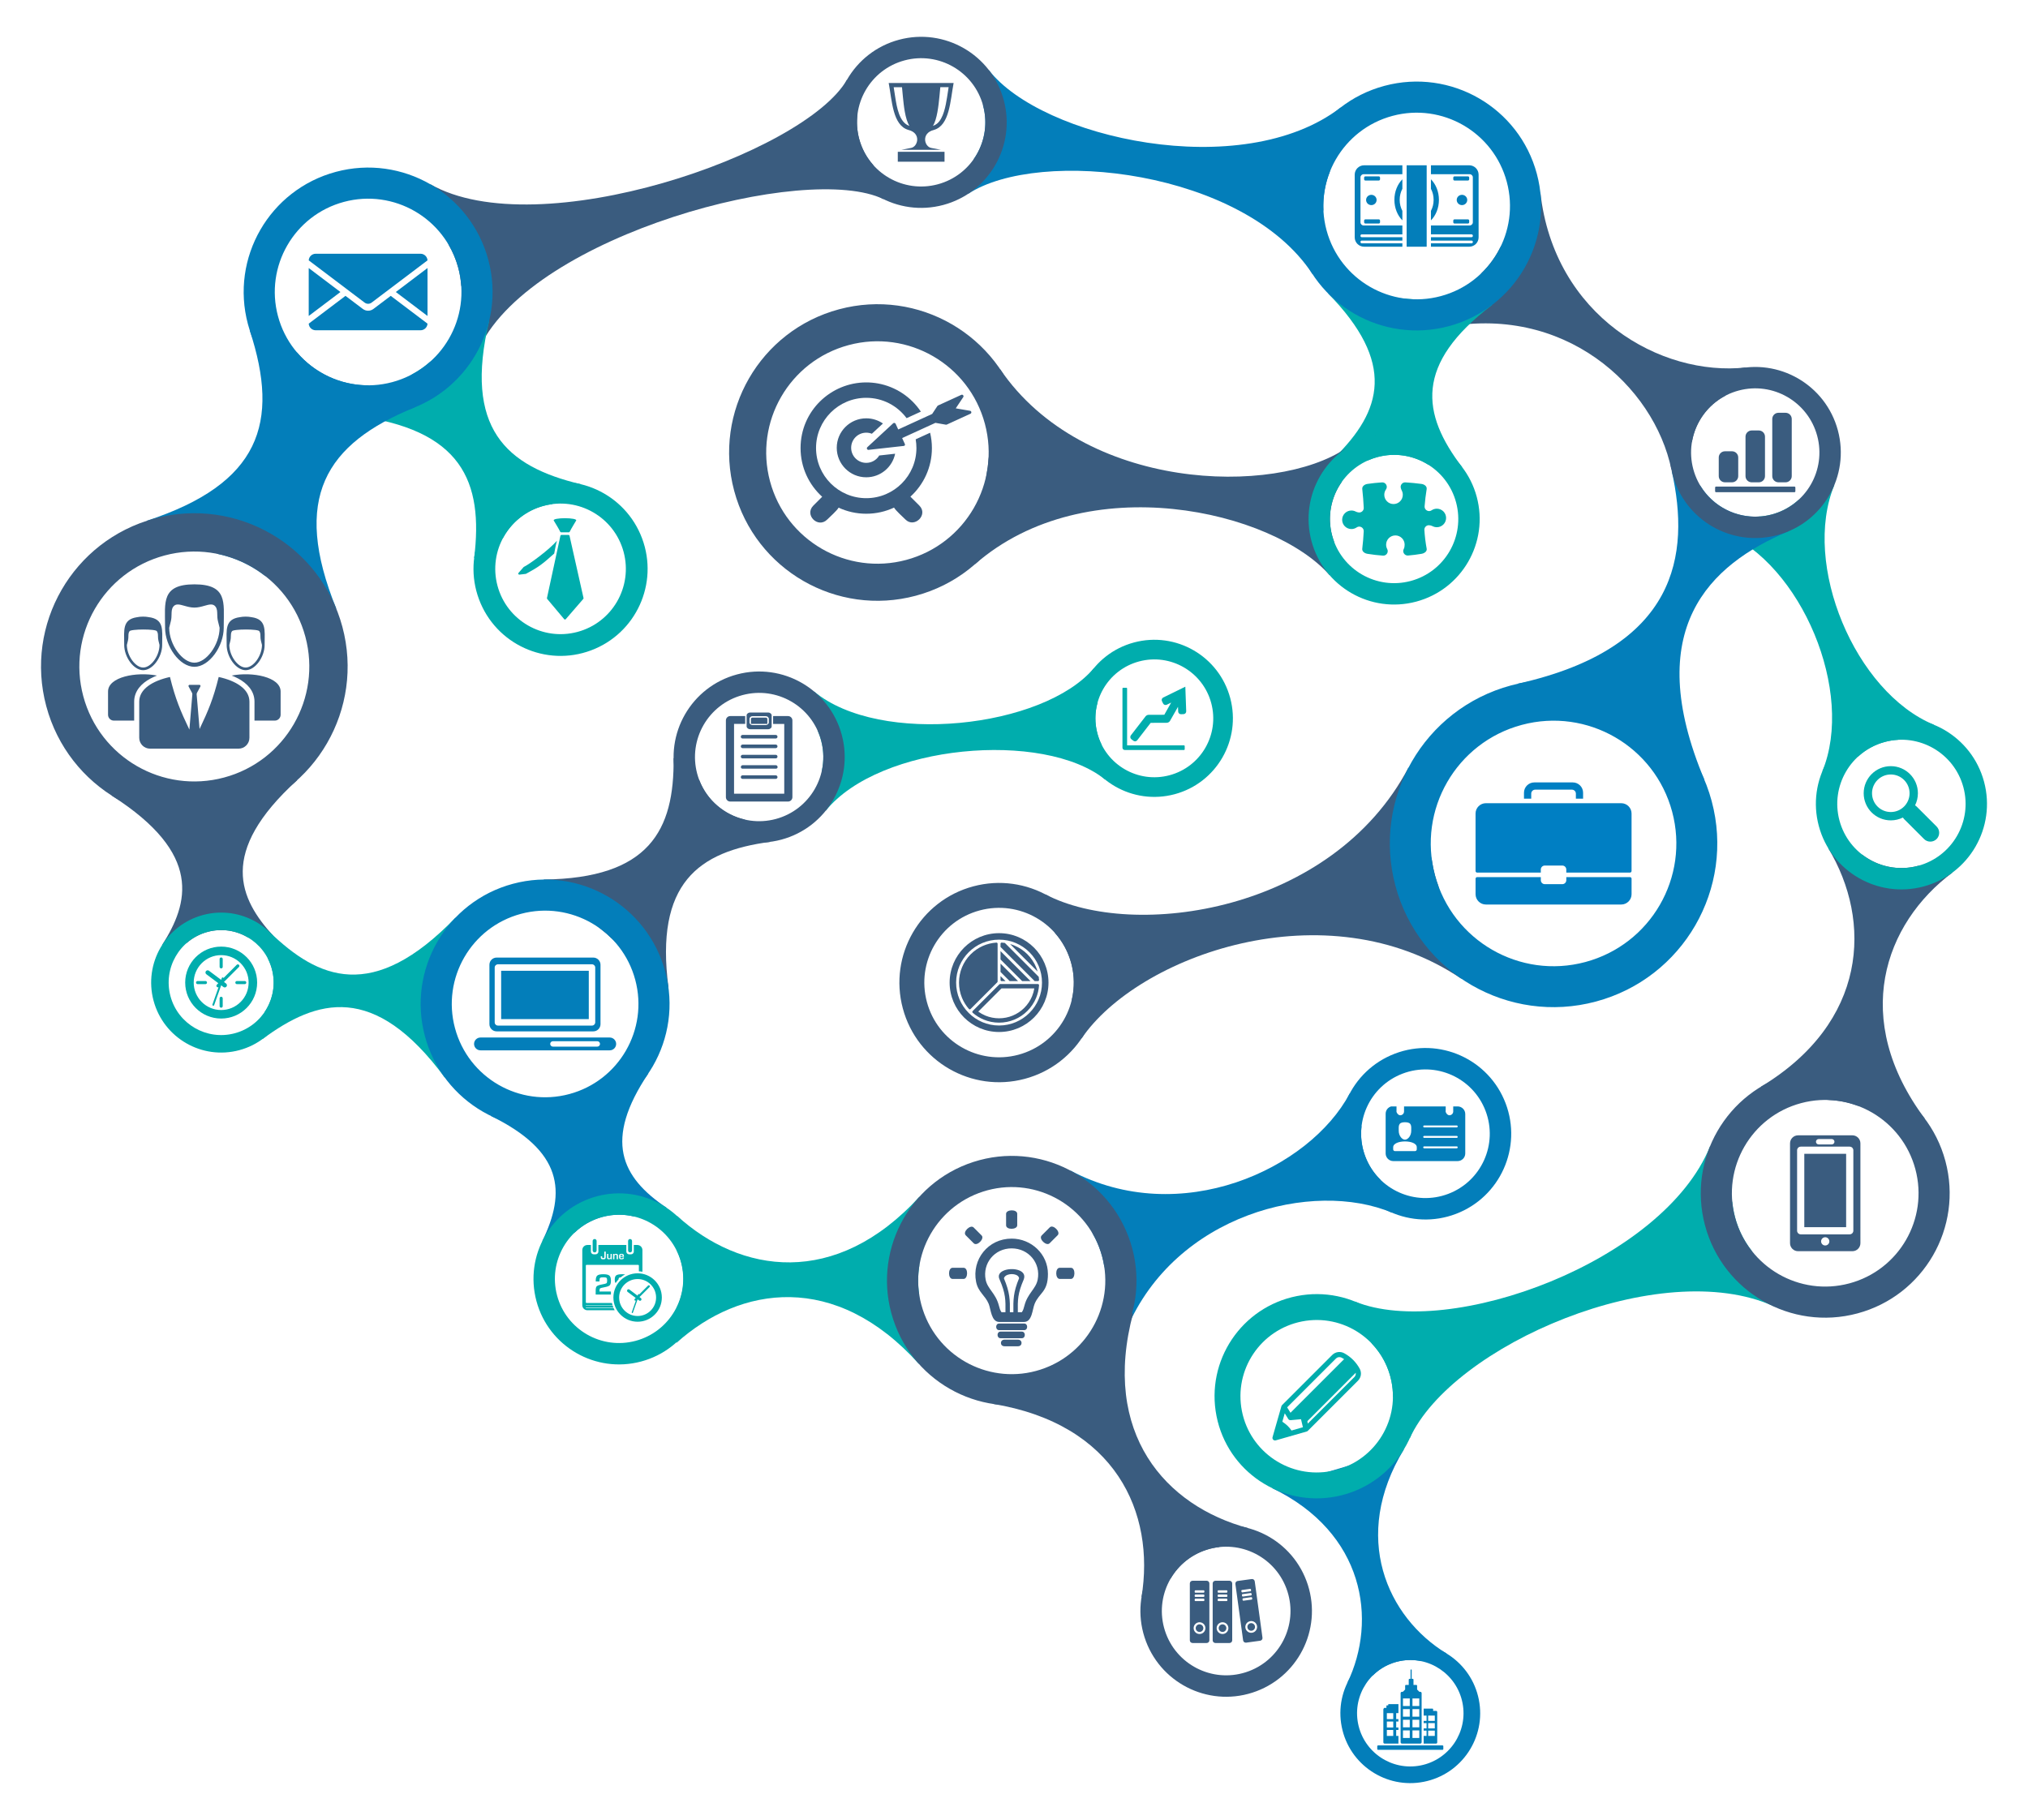 <?xml version="1.0" encoding="utf-8"?>
<!-- Generator: Adobe Illustrator 16.0.0, SVG Export Plug-In . SVG Version: 6.00 Build 0)  -->
<!DOCTYPE svg PUBLIC "-//W3C//DTD SVG 1.1//EN" "http://www.w3.org/Graphics/SVG/1.1/DTD/svg11.dtd">
<svg version="1.1" id="Ebene_1" xmlns="http://www.w3.org/2000/svg" xmlns:xlink="http://www.w3.org/1999/xlink" x="0px" y="0px"
	 width="315.401px" height="283.094px" viewBox="0 0 315.401 283.094" enable-background="new 0 0 315.401 283.094"
	 xml:space="preserve">
<path fill-rule="evenodd" clip-rule="evenodd" fill="#037EBA" d="M217.222,255.833c5.889-1.165,11.607,2.663,12.773,8.552
	c1.165,5.891-2.663,11.608-8.554,12.774c-5.889,1.166-11.607-2.663-12.772-8.552C207.503,262.719,211.333,257,217.222,255.833
	L217.222,255.833z M217.725,258.377c-4.483,0.888-7.398,5.241-6.512,9.727c0.888,4.484,5.242,7.399,9.726,6.513
	c4.484-0.889,7.399-5.242,6.514-9.727C226.564,260.407,222.209,257.491,217.725,258.377z"/>
<path fill-rule="evenodd" clip-rule="evenodd" fill="#3A5C7F" d="M151.366,137.874c8.267-2.215,16.765,2.689,18.979,10.958
	c2.216,8.267-2.691,16.764-10.957,18.979c-8.268,2.215-16.765-2.689-18.979-10.957C138.194,148.584,143.099,140.088,151.366,137.874
	L151.366,137.874z M152.368,141.616c-6.199,1.661-9.878,8.033-8.217,14.235c1.66,6.199,8.033,9.878,14.234,8.216
	c6.2-1.66,9.879-8.032,8.218-14.233C164.942,143.633,158.568,139.955,152.368,141.616z"/>
<path fill-rule="evenodd" clip-rule="evenodd" fill="#00ADAD" d="M176.364,99.937c6.518-1.746,13.217,2.123,14.963,8.64
	c1.745,6.518-2.122,13.217-8.639,14.964c-6.518,1.747-13.218-2.122-14.963-8.639C165.978,108.384,169.846,101.683,176.364,99.937
	L176.364,99.937z M177.153,102.887c-4.888,1.31-7.787,6.335-6.478,11.223c1.309,4.888,6.334,7.79,11.222,6.479
	c4.889-1.31,7.789-6.334,6.479-11.223C187.067,104.479,182.042,101.578,177.153,102.887z"/>
<path fill-rule="evenodd" clip-rule="evenodd" fill="#00ADAD" d="M82.441,75.805c7.004-2.617,14.803,0.941,17.42,7.945
	c2.615,7.005-0.941,14.804-7.945,17.418c-7.005,2.617-14.804-0.939-17.42-7.944C71.88,86.221,75.438,78.421,82.441,75.805
	L82.441,75.805z M84.551,78.68c-5.416,1.451-8.631,7.019-7.18,12.435c1.452,5.417,7.019,8.631,12.436,7.18
	c5.417-1.451,8.63-7.019,7.181-12.435C95.535,80.442,89.967,77.228,84.551,78.68z"/>
<path fill-rule="evenodd" clip-rule="evenodd" fill="#3A5C7F" d="M273.862,169.043c16.57-10.003,17.339-25.729,10.462-37.122
	l5.321,1.042c2.376,1.819,5.54,2.554,8.654,1.72l0.055-0.016l5.323,1.042c-10.665,7.959-15.881,22.817-4.303,38.327l-10.57-2.067
	c-1.396-0.507-2.875-0.803-4.392-0.86L273.862,169.043z"/>
<path fill-rule="evenodd" clip-rule="evenodd" fill="#00ADAD" d="M283.416,119.971c5.073-12.302-3.206-32.208-15.508-37.282
	l5.618-2.338c0.676-0.037,1.357-0.144,2.038-0.326c1.579-0.423,2.967-1.202,4.103-2.227l5.616-2.337
	c-5.073,12.302,3.206,32.208,15.508,37.283l-5.618,2.337c-0.676,0.037-1.358,0.144-2.038,0.326
	c-1.579,0.424-2.967,1.203-4.102,2.228L283.416,119.971z"/>
<path fill-rule="evenodd" clip-rule="evenodd" fill="#3A5C7F" d="M259.947,73.063c-2.676-13.035-16.771-25.952-35.73-22.06
	l6.237-8.566c1.171-1.144,2.139-2.476,2.863-3.932l6.246-8.578c2.116,19.24,18.736,28.687,31.964,27.232l-3.206,4.403
	c-2.753,1.451-4.641,4.102-5.168,7.098L259.947,73.063z"/>
<path fill-rule="evenodd" clip-rule="evenodd" fill="#037EBA" d="M204.125,42.641c-10.597-16.196-42.443-19.76-53.579-12.474
	l0.923-5.463c1.605-2.325,2.218-5.313,1.43-8.255l-0.023-0.081l0.923-5.462c8.126,10.538,39.377,17.629,54.705,5.81l-1.694,10.035
	c-0.721,1.836-1.072,3.83-0.99,5.867L204.125,42.641z"/>
<path fill-rule="evenodd" clip-rule="evenodd" fill="#3A5C7F" d="M137.424,30.99c-11.958-5.836-54.289,5.527-62.779,22.921
	l-2.915-9.5c-0.064-0.912-0.215-1.831-0.46-2.746c-0.34-1.268-0.838-2.45-1.466-3.533l-2.913-9.496
	c16.785,9.64,58.204-4.694,64.83-16.233l1.643,5.352c-0.162,1.254-0.088,2.561,0.26,3.858c0.414,1.544,1.167,2.905,2.159,4.025
	L137.424,30.99z"/>
<path fill-rule="evenodd" clip-rule="evenodd" fill="#00ADAD" d="M41.953,145.003c7.511,7.239,16.018,11.082,28.89-2.27
	l-1.646,24.918c-11.004-14.929-19.942-12.236-28.339-6.047l0.273-4.151c1.299-1.897,1.793-4.33,1.151-6.725
	c-0.149-0.557-0.353-1.085-0.603-1.58L41.953,145.003z"/>
<path fill-rule="evenodd" clip-rule="evenodd" fill="#037EBA" d="M84.319,193.093c3.776-7.732,3.213-14.041-8.033-19.532
	l24.562-6.604c-6.977,10.391-4.297,16.131,2.846,20.927l-5.043,1.357c-1.579-0.391-3.274-0.397-4.956,0.054
	c-1.688,0.452-3.158,1.313-4.333,2.444L84.319,193.093z"/>
<path fill-rule="evenodd" clip-rule="evenodd" fill="#3A5C7F" d="M84.552,136.813c16.395-0.191,20.338-7.628,20.207-18.899
	l4.013,3.479c1.218,3.126,3.895,5.349,7.02,6.083l4.011,3.477c-11.176,1.472-17.976,6.433-15.835,22.688l-8.928-7.738
	c-0.484-0.481-1-0.929-1.543-1.336L84.552,136.813z"/>
<path fill-rule="evenodd" clip-rule="evenodd" fill="#00ADAD" d="M207.501,71.231c7.462-7.318,9.646-14.781-0.998-25.635
	l12.361,0.89c0.285,0.029,0.571,0.05,0.858,0.062l12.336,0.889c-12.09,9.218-10.997,16.916-4.659,25.228l-5.274-0.38
	c-2.268-1.424-5.099-1.938-7.891-1.19c-0.509,0.137-0.997,0.311-1.465,0.517L207.501,71.231z"/>
<path fill-rule="evenodd" clip-rule="evenodd" fill="#3A5C7F" d="M206.794,89.484c-8.752-10.024-37.782-16.892-55.159-1.72
	l1.815-14.104c0.137-0.709,0.231-1.431,0.278-2.16l1.812-14.081c12.969,19.078,42.792,19.787,53.796,12.307l-0.676,5.26
	c-1.644,2.335-2.277,5.354-1.48,8.328c0.083,0.311,0.182,0.614,0.291,0.91L206.794,89.484z"/>
<path fill-rule="evenodd" clip-rule="evenodd" fill="#00ADAD" d="M73.739,86.832c1.465-11.899-1.846-20.105-18.854-22.199
	l9.272-6.444c0.96-0.519,1.847-1.138,2.649-1.841l9.273-6.444c-3.966,16.671,2.57,22.636,14.233,25.411l-4.472,3.108
	c-0.43,0.058-0.861,0.143-1.291,0.258c-2.832,0.759-5.062,2.643-6.337,5.042L73.739,86.832z"/>
<path fill-rule="evenodd" clip-rule="evenodd" fill="#3A5C7F" d="M25.218,146.986c4.128-6.473,6.354-14.166-7.819-23.208
	l28.854-2.45c-12.448,11.302-8.956,18.511-3.795,24.194l-3.849,0.326c-1.833-1.104-4.095-1.489-6.325-0.892
	c-1.23,0.329-2.319,0.923-3.222,1.703L25.218,146.986z"/>
<path fill-rule="evenodd" clip-rule="evenodd" fill="#037EBA" d="M22.813,81.01c17.65-5.771,20.725-15.246,16.041-29.573
	l7.363,3.416c2.712,3.169,6.712,5.064,10.957,5.084l7.364,3.417c-13.965,5.675-19.215,14.141-12.224,31.345l-11.181-5.188
	c-2.1-1.615-4.545-2.757-7.154-3.32L22.813,81.01z"/>
<path fill-rule="evenodd" clip-rule="evenodd" fill="#037EBA" d="M236.059,106.349c24.853-5.554,26.838-20.072,23.936-33.059
	l4.475,2.308c1.923,3.144,5.475,5.006,9.199,4.745l4.477,2.309c-12.265,5.164-22.942,15.198-13.062,38.668L236.059,106.349z"/>
<path fill-rule="evenodd" clip-rule="evenodd" fill="#3A5C7F" d="M227.326,152.281c-21.08-14.288-50.421-3.572-59.118,9.258
	l-1.515-6.036c0.427-1.81,0.426-3.748-0.089-5.669c-0.481-1.794-1.356-3.376-2.508-4.68l-1.514-6.037
	c13.723,7.204,44.648,2.798,56.484-19.751l3.64,14.506c0.108,0.756,0.261,1.516,0.464,2.272c0.148,0.554,0.321,1.093,0.513,1.621
	L227.326,152.281z"/>
<path fill-rule="evenodd" clip-rule="evenodd" fill="#00ADAD" d="M171.851,121.249c-9.509-7.674-35.074-5.489-43.43,4.867
	l-0.609-6.216c0.333-1.512,0.319-3.125-0.109-4.723c-0.131-0.489-0.296-0.958-0.492-1.409l-0.609-6.216
	c10.208,8.538,35.71,5.721,43.551-3.653l0.531,5.43c-0.414,1.514-0.444,3.156-0.009,4.782c0.161,0.601,0.379,1.172,0.645,1.709
	L171.851,121.249z"/>
<path fill-rule="evenodd" clip-rule="evenodd" fill="#3A5C7F" d="M139.818,6.182c7.098-1.902,14.393,2.309,16.294,9.407
	c1.901,7.097-2.31,14.391-9.407,16.293s-14.393-2.309-16.293-9.407C128.509,15.378,132.721,8.083,139.818,6.182L139.818,6.182z
	 M140.679,9.394c-5.322,1.426-8.481,6.897-7.055,12.22c1.425,5.324,6.897,8.482,12.22,7.055c5.324-1.426,8.481-6.897,7.056-12.22
	S146.002,7.968,140.679,9.394z"/>
<path fill-rule="evenodd" clip-rule="evenodd" fill="#037EBA" d="M215.314,13.353c10.324-2.767,20.935,3.359,23.701,13.683
	c2.765,10.323-3.36,20.934-13.685,23.7c-10.322,2.766-20.934-3.359-23.699-13.683C198.866,26.729,204.991,16.119,215.314,13.353
	L215.314,13.353z M216.566,18.025C208.825,20.1,204.23,28.058,206.304,35.8s10.032,12.337,17.774,10.262
	c7.743-2.074,12.337-10.032,10.264-17.775C232.267,20.545,224.309,15.951,216.566,18.025z"/>
<path fill-rule="evenodd" clip-rule="evenodd" fill="#00ADAD" d="M213.374,67.882c7.098-1.902,14.394,2.31,16.294,9.407
	c1.901,7.097-2.31,14.391-9.406,16.292c-7.098,1.902-14.393-2.309-16.294-9.407C202.065,77.079,206.277,69.784,213.374,67.882
	L213.374,67.882z M214.235,71.094c-5.322,1.426-8.481,6.898-7.055,12.221c1.426,5.323,6.897,8.481,12.22,7.055
	s8.481-6.897,7.056-12.221C225.03,72.827,219.558,69.668,214.235,71.094z"/>
<path fill-rule="evenodd" clip-rule="evenodd" fill="#3A5C7F" d="M269.538,57.537c7.098-1.901,14.393,2.31,16.294,9.407
	c1.901,7.097-2.31,14.392-9.406,16.293c-7.099,1.902-14.394-2.309-16.295-9.407C258.229,66.734,262.441,59.439,269.538,57.537
	L269.538,57.537z M270.399,60.75c-5.322,1.426-8.481,6.897-7.056,12.221c1.427,5.323,6.897,8.481,12.221,7.055
	c5.322-1.426,8.481-6.897,7.056-12.22C281.193,62.482,275.721,59.323,270.399,60.75z"/>
<path fill-rule="evenodd" clip-rule="evenodd" fill="#00ADAD" d="M292.274,112.195c7.097-1.902,14.392,2.31,16.293,9.407
	c1.901,7.097-2.31,14.392-9.406,16.293c-7.099,1.902-14.393-2.31-16.294-9.406C280.964,121.392,285.176,114.097,292.274,112.195
	L292.274,112.195z M293.134,115.407c-5.322,1.427-8.481,6.898-7.056,12.221c1.427,5.323,6.897,8.48,12.221,7.055
	c5.322-1.426,8.481-6.897,7.055-12.22C303.928,117.14,298.458,113.981,293.134,115.407z"/>
<path fill-rule="evenodd" clip-rule="evenodd" fill="#037EBA" d="M235.024,106.61c13.583-3.639,27.542,4.419,31.183,18.003
	c3.638,13.581-4.422,27.54-18.004,31.179c-13.582,3.639-27.542-4.419-31.181-18.001C213.383,124.209,221.443,110.25,235.024,106.61
	L235.024,106.61z M236.672,112.758c-10.188,2.729-16.231,13.2-13.503,23.386c2.73,10.187,13.2,16.231,23.387,13.501
	c10.186-2.729,16.23-13.2,13.502-23.385C257.329,116.072,246.858,110.029,236.672,112.758z"/>
<path fill-rule="evenodd" clip-rule="evenodd" fill="#3A5C7F" d="M114.621,104.909c7.098-1.902,14.393,2.309,16.294,9.407
	c1.901,7.097-2.311,14.392-9.408,16.293c-7.097,1.901-14.392-2.31-16.293-9.407C103.313,114.105,107.524,106.81,114.621,104.909
	L114.621,104.909z M115.482,108.121c-5.322,1.426-8.48,6.898-7.055,12.221c1.426,5.322,6.897,8.48,12.22,7.055
	c5.323-1.426,8.482-6.897,7.056-12.22C126.277,109.853,120.805,106.694,115.482,108.121z"/>
<path fill-rule="evenodd" clip-rule="evenodd" fill="#037EBA" d="M52.242,26.73c10.323-2.766,20.935,3.359,23.701,13.683
	c2.765,10.323-3.362,20.934-13.684,23.699c-10.323,2.766-20.933-3.359-23.699-13.684C35.793,40.107,41.919,29.496,52.242,26.73
	L52.242,26.73z M53.495,31.403c-7.743,2.075-12.337,10.033-10.262,17.774c2.074,7.743,10.032,12.337,17.774,10.263
	c7.742-2.075,12.337-10.033,10.263-17.774C69.195,33.923,61.237,29.329,53.495,31.403z"/>
<path fill-rule="evenodd" clip-rule="evenodd" fill="#3A5C7F" d="M24.052,80.649c12.718-3.408,25.79,4.138,29.198,16.856
	c3.407,12.718-4.139,25.79-16.857,29.196c-12.716,3.408-25.788-4.137-29.197-16.856C3.789,97.126,11.336,84.057,24.052,80.649
	L24.052,80.649z M25.595,86.405c-9.537,2.555-15.197,12.359-12.642,21.897c2.557,9.538,12.36,15.198,21.897,12.642
	c9.539-2.554,15.198-12.358,12.643-21.897C44.938,89.509,35.134,83.849,25.595,86.405z"/>
<path fill-rule="evenodd" clip-rule="evenodd" fill="#037EBA" d="M79.768,137.476c10.324-2.766,20.935,3.36,23.7,13.684
	c2.766,10.322-3.361,20.934-13.683,23.698c-10.323,2.768-20.934-3.358-23.7-13.681C63.319,150.852,69.445,140.241,79.768,137.476
	L79.768,137.476z M81.021,142.149c-7.742,2.074-12.337,10.032-10.262,17.775c2.074,7.742,10.032,12.336,17.774,10.262
	c7.742-2.074,12.337-10.032,10.263-17.774C96.721,144.668,88.764,140.075,81.021,142.149z"/>
<path fill-rule="evenodd" clip-rule="evenodd" fill="#00ADAD" d="M31.579,142.327c5.807-1.556,11.776,1.892,13.332,7.697
	c1.555,5.807-1.891,11.775-7.698,13.332c-5.806,1.555-11.774-1.891-13.331-7.697C22.326,149.853,25.772,143.882,31.579,142.327
	L31.579,142.327z M32.283,144.957c-4.355,1.166-6.939,5.643-5.772,9.998c1.167,4.354,5.643,6.938,9.998,5.772
	c4.355-1.167,6.94-5.644,5.773-9.998C41.115,146.374,36.639,143.789,32.283,144.957z"/>
<path fill-rule="evenodd" clip-rule="evenodd" fill="#00ADAD" d="M92.834,186.083c7.097-1.902,14.392,2.309,16.293,9.406
	c1.9,7.098-2.311,14.394-9.407,16.292c-7.097,1.904-14.393-2.308-16.293-9.404C81.524,195.277,85.737,187.983,92.834,186.083
	L92.834,186.083z M93.695,189.294c-5.323,1.425-8.482,6.897-7.055,12.222c1.426,5.322,6.897,8.48,12.22,7.052
	c5.323-1.424,8.481-6.895,7.056-12.217C104.489,191.026,99.018,187.869,93.695,189.294z"/>
<path fill-rule="evenodd" clip-rule="evenodd" fill="#037EBA" d="M209.541,261.773c4.724-9.792,2.642-23.374-11.668-30.276
	l20.471-6.044c-8.266,13.566-2.639,26.101,6.646,31.759l-3.987,1.177c-1.05-0.217-2.159-0.23-3.277-0.011
	c-1.647,0.326-3.083,1.12-4.195,2.217L209.541,261.773z"/>
<path fill-rule="evenodd" clip-rule="evenodd" fill="#00ADAD" d="M275.879,203.195c-17.604-7.979-50.075,6.08-56.633,20.55
	l-2.612-6.536c0.001-0.767-0.072-1.543-0.227-2.322c-0.455-2.3-1.545-4.309-3.053-5.885l-2.611-6.539
	c14.723,5.969,47.941-6.221,55.201-24.134l3.474,8.692c0.046,0.469,0.114,0.939,0.208,1.41c0.458,2.313,1.441,4.387,2.802,6.124
	L275.879,203.195z"/>
<path fill-rule="evenodd" clip-rule="evenodd" fill="#00ADAD" d="M201.692,201.606c8.605-1.704,16.962,3.891,18.665,12.498
	c1.702,8.604-3.893,16.961-12.497,18.665c-8.604,1.701-16.962-3.893-18.664-12.497C187.492,211.665,193.088,203.309,201.692,201.606
	L201.692,201.606z M202.474,205.556c-6.424,1.271-10.601,7.508-9.329,13.933c1.271,6.425,7.509,10.601,13.934,9.329
	c6.423-1.271,10.6-7.509,9.328-13.932C215.136,208.461,208.897,204.284,202.474,205.556z"/>
<path fill-rule="evenodd" clip-rule="evenodd" fill="#3A5C7F" d="M278.855,166.923c10.323-2.766,20.934,3.358,23.701,13.683
	c2.765,10.323-3.361,20.933-13.685,23.698c-10.323,2.769-20.935-3.358-23.699-13.683
	C262.407,180.299,268.533,169.689,278.855,166.923L278.855,166.923z M280.107,171.595c-7.742,2.075-12.337,10.032-10.262,17.774
	c2.073,7.744,10.032,12.338,17.774,10.263c7.743-2.074,12.336-10.032,10.264-17.774C295.808,174.115,287.85,169.522,280.107,171.595
	z"/>
<path fill-rule="evenodd" clip-rule="evenodd" fill="#037EBA" d="M216.946,163.892c6.884-2.62,14.589,0.835,17.209,7.72
	c2.619,6.883-0.837,14.589-7.721,17.209c-6.884,2.618-14.588-0.836-17.208-7.72C206.606,174.215,210.063,166.512,216.946,163.892
	L216.946,163.892z M218.132,167.007c-5.162,1.966-7.756,7.743-5.79,12.907c1.965,5.161,7.743,7.753,12.906,5.789
	c5.163-1.966,7.755-7.744,5.79-12.905C229.074,167.633,223.294,165.043,218.132,167.007z"/>
<path fill-rule="evenodd" clip-rule="evenodd" fill="#3A5C7F" d="M186.625,237.897c7.013-2.249,14.523,1.609,16.773,8.626
	c2.249,7.014-1.613,14.522-8.626,16.771c-7.014,2.249-14.523-1.611-16.773-8.624C175.75,247.655,179.611,240.147,186.625,237.897
	L186.625,237.897z M187.643,241.072c-5.26,1.688-8.156,7.318-6.47,12.579c1.688,5.261,7.319,8.156,12.58,6.469
	c5.26-1.687,8.156-7.32,6.47-12.579C198.536,242.28,192.903,239.384,187.643,241.072z"/>
<path fill-rule="evenodd" clip-rule="evenodd" fill="#037EBA" d="M166.459,182.068c17.133,9.11,37.19-0.196,43.453-11.975
	l1.833,5.166c-0.169,1.528,0.013,3.118,0.597,4.655c0.527,1.385,1.33,2.586,2.322,3.564l1.834,5.165
	c-12.288-5.191-33.723,0.234-41.274,18.108l-3.51-9.887c-0.156-0.951-0.409-1.903-0.767-2.841c-0.275-0.724-0.603-1.413-0.976-2.063
	L166.459,182.068z"/>
<path fill-rule="evenodd" clip-rule="evenodd" fill="#3A5C7F" d="M176.236,204.228c-5.012,18.743,5.021,30.034,17.908,33.481
	l-4.557,2.944c-0.648,0.072-1.3,0.211-1.944,0.418c-2.425,0.777-4.347,2.393-5.549,4.425l-4.562,2.947
	c2.151-13.165-4.021-26.949-23.171-30.079l9.106-5.885c1.366-0.615,2.599-1.421,3.676-2.377L176.236,204.228z"/>
<path fill-rule="evenodd" clip-rule="evenodd" fill="#00ADAD" d="M142.912,212.167c-12.965-14.437-27.786-12.191-37.711-3.277
	l0.021-5.43c1.14-2.268,1.425-4.967,0.583-7.571c-0.151-0.471-0.336-0.923-0.548-1.354l0.021-5.426
	c9.854,8.99,24.658,11.35,37.735-2.983l-0.042,10.829c-0.224,1.424-0.237,2.897-0.017,4.374L142.912,212.167z"/>
<path fill-rule="evenodd" clip-rule="evenodd" fill="#3A5C7F" d="M151.383,180.743c10.196-3.293,21.131,2.3,24.425,12.495
	c3.292,10.193-2.302,21.129-12.495,24.422c-10.195,3.297-21.13-2.3-24.423-12.493C135.595,194.971,141.189,184.038,151.383,180.743
	L151.383,180.743z M152.875,185.357c-7.646,2.471-11.842,10.672-9.371,18.318c2.47,7.646,10.671,11.842,18.318,9.37
	c7.645-2.47,11.841-10.671,9.372-18.315C168.722,187.082,160.521,182.887,152.875,185.357z"/>
<path fill-rule="evenodd" clip-rule="evenodd" fill="#3A5C7F" d="M130.493,48.11c12.304-3.296,24.95,4.005,28.247,16.308
	c3.296,12.304-4.006,24.95-16.308,28.246c-12.304,3.297-24.95-4.003-28.247-16.308C110.888,64.054,118.189,51.408,130.493,48.11
	L130.493,48.11z M131.985,53.68c-9.228,2.473-14.704,11.957-12.23,21.185c2.473,9.228,11.957,14.704,21.185,12.23
	c9.226-2.472,14.703-11.956,12.231-21.184C150.698,56.683,141.212,51.207,131.985,53.68z"/>
<path fill-rule="evenodd" clip-rule="evenodd" fill="#3A5C7F" d="M282.845,177.6h2.036H282.845L282.845,177.6z M288.089,194.626
	h-8.452c-0.687,0-1.247-0.561-1.247-1.246l0.001-15.532c0-0.687,0.56-1.246,1.245-1.246l8.453-0.001
	c0.688,0,1.247,0.561,1.247,1.247l0.001,15.532C289.337,194.066,288.777,194.626,288.089,194.626L288.089,194.626L288.089,194.626z
	 M287.117,179.478h-6.507v11.409h6.507V179.478L287.117,179.478z M282.845,178.018c-0.231,0-0.421-0.188-0.421-0.418
	c0-0.232,0.188-0.42,0.421-0.42h2.036c0.232,0,0.421,0.188,0.421,0.42c0,0.23-0.188,0.419-0.421,0.419L282.845,178.018
	L282.845,178.018z M288.236,191.506v-0.034l0.001-0.024v-12.528l-0.001-0.026v-0.033c0-0.026-0.006-0.053-0.017-0.075
	c-0.061-0.244-0.28-0.425-0.543-0.425h-7.626c-0.262,0-0.483,0.181-0.543,0.425c-0.011,0.022-0.016,0.049-0.016,0.075v0.033
	l-0.001,0.026v12.528l0.001,0.024v0.034c0,0.028,0.005,0.053,0.016,0.076c0.061,0.244,0.281,0.424,0.543,0.424h7.627
	c0.262,0,0.481-0.18,0.542-0.424C288.23,191.559,288.236,191.535,288.236,191.506L288.236,191.506L288.236,191.506z
	 M284.317,192.644c-0.116-0.116-0.276-0.189-0.454-0.189c-0.176,0-0.337,0.073-0.453,0.189s-0.188,0.275-0.188,0.453
	c0,0.177,0.071,0.338,0.188,0.452c0.116,0.118,0.277,0.188,0.453,0.188c0.178,0,0.338-0.07,0.454-0.188
	c0.116-0.114,0.188-0.275,0.188-0.452C284.504,192.919,284.433,192.76,284.317,192.644z"/>
<path fill-rule="evenodd" clip-rule="evenodd" fill="#037EBA" d="M77.234,148.953h15.042c0.614,0,1.116,0.504,1.116,1.116v9.244
	c0,0.615-0.502,1.117-1.116,1.117H77.234c-0.614,0-1.117-0.502-1.117-1.116v-9.245C76.117,149.456,76.62,148.953,77.234,148.953
	L77.234,148.953L77.234,148.953z M94.828,161.387H74.725c-0.548,0-0.998,0.447-0.998,0.997l0,0c0,0.549,0.45,0.998,0.997,0.998
	h20.104c0.549,0,0.999-0.449,0.999-0.998l0,0C95.827,161.834,95.377,161.387,94.828,161.387L94.828,161.387L94.828,161.387z
	 M92.896,162.802h-6.909c-0.23,0-0.418-0.188-0.418-0.418l0,0c0-0.23,0.188-0.419,0.418-0.419h6.91c0.23,0,0.418,0.188,0.418,0.419
	l0,0C93.314,162.615,93.126,162.803,92.896,162.802L92.896,162.802L92.896,162.802z M91.57,151.002H77.94v7.524H91.57V151.002
	L91.57,151.002z M77.439,150c-0.277,0-0.501,0.225-0.501,0.501l0,8.528c0,0.277,0.224,0.501,0.501,0.501h14.632
	c0.276,0,0.501-0.224,0.501-0.501V150.5c0-0.276-0.225-0.501-0.501-0.501H77.439z"/>
<path fill-rule="evenodd" clip-rule="evenodd" fill="#037EBA" d="M65.403,39.47H49.097c-0.299,0-0.571,0.123-0.767,0.319
	c-0.184,0.184-0.303,0.435-0.316,0.711l8.685,6.566c0.167,0.125,0.357,0.189,0.551,0.189c0.193,0,0.386-0.063,0.551-0.189
	l8.686-6.566c-0.013-0.277-0.132-0.527-0.317-0.711C65.975,39.592,65.702,39.47,65.403,39.47L65.403,39.47L65.403,39.47z
	 M66.489,49.149l-4.93-3.727l4.93-3.728V49.149L66.489,49.149z M66.17,51.055c-0.196,0.196-0.468,0.319-0.767,0.319H49.097
	c-0.299,0-0.571-0.122-0.767-0.319c-0.184-0.184-0.303-0.434-0.316-0.711l5.718-4.323l2.685,2.028
	c0.25,0.189,0.542,0.284,0.834,0.284c0.293,0,0.585-0.094,0.834-0.284l2.684-2.028l5.719,4.323
	C66.474,50.621,66.355,50.871,66.17,51.055L66.17,51.055L66.17,51.055z M48.013,41.695l4.93,3.728l-4.93,3.727V41.695z"/>
<path fill-rule="evenodd" clip-rule="evenodd" fill="#00ADAD" d="M34.497,152.13c0.013-0.036,0.04-0.064,0.073-0.08
	c0.033-0.016,0.071-0.019,0.108-0.006s0.065,0.039,0.081,0.073c0.002,0.004,0.004,0.009,0.006,0.014l2.054-2.054
	c0.047-0.047,0.109-0.07,0.171-0.07c0.062,0,0.123,0.023,0.17,0.07c0.047,0.048,0.071,0.108,0.071,0.17
	c0,0.063-0.024,0.124-0.071,0.171l-2.326,2.327l0.323,0.24c0.075,0.056,0.12,0.138,0.133,0.224c0.027,0.187-0.102,0.356-0.288,0.385
	c-0.085,0.012-0.176-0.008-0.251-0.063l-0.354-0.265l-1.089,3.08c-0.013,0.035-0.039,0.064-0.073,0.082
	c-0.071,0.033-0.156,0.004-0.19-0.067c-0.016-0.034-0.019-0.072-0.006-0.109l0.95-2.689c-0.029,0.012-0.06,0.018-0.091,0.018
	c-0.062,0-0.124-0.022-0.17-0.07c-0.047-0.047-0.071-0.11-0.071-0.171c0-0.062,0.023-0.123,0.071-0.171l0.229-0.229l-1.867-1.396
	c-0.075-0.056-0.12-0.137-0.132-0.224c-0.013-0.086,0.007-0.176,0.063-0.251s0.137-0.12,0.224-0.133
	c0.086-0.014,0.176,0.007,0.251,0.063l1.898,1.419L34.497,152.13L34.497,152.13z M37.416,149.822
	c-0.394-0.394-0.864-0.71-1.387-0.928c-0.502-0.208-1.054-0.322-1.633-0.322s-1.13,0.114-1.633,0.322
	c-0.522,0.218-0.992,0.534-1.386,0.928c-0.394,0.395-0.711,0.864-0.928,1.387c-0.208,0.502-0.323,1.055-0.323,1.633
	c0,0.579,0.115,1.131,0.323,1.634c0.216,0.521,0.534,0.991,0.928,1.385c0.394,0.395,0.864,0.713,1.386,0.928
	c0.503,0.208,1.055,0.323,1.633,0.323s1.131-0.115,1.633-0.323c0.522-0.215,0.993-0.533,1.387-0.928
	c0.394-0.394,0.711-0.863,0.928-1.385c0.208-0.503,0.323-1.055,0.323-1.634c0-0.578-0.115-1.131-0.323-1.633
	C38.127,150.686,37.81,150.216,37.416,149.822L37.416,149.822z M30.441,148.885c-1.013,1.013-1.639,2.411-1.639,3.956
	s0.626,2.943,1.639,3.956c1.012,1.012,2.411,1.639,3.956,1.639s2.943-0.627,3.956-1.639c1.013-1.013,1.639-2.411,1.639-3.956
	s-0.626-2.943-1.639-3.956s-2.411-1.639-3.956-1.639S31.453,147.873,30.441,148.885L30.441,148.885z M31.952,152.6h-1.223
	c-0.133,0-0.241,0.107-0.241,0.241c0,0.133,0.108,0.241,0.241,0.241h1.223c0.133,0,0.241-0.107,0.241-0.241
	S32.084,152.6,31.952,152.6L31.952,152.6z M36.841,153.083h1.223c0.133,0,0.241-0.108,0.241-0.241c0-0.134-0.108-0.241-0.241-0.241
	h-1.223c-0.133,0-0.241,0.107-0.241,0.241C36.6,152.974,36.708,153.083,36.841,153.083L36.841,153.083z M34.155,155.287v1.222
	c0,0.134,0.109,0.242,0.241,0.242c0.133,0,0.242-0.108,0.242-0.242v-1.222c0-0.133-0.109-0.242-0.242-0.242
	C34.263,155.044,34.155,155.154,34.155,155.287L34.155,155.287z M34.638,150.397v-1.223c0-0.133-0.109-0.241-0.242-0.241
	c-0.133,0-0.241,0.107-0.241,0.241v1.223c0,0.132,0.109,0.241,0.241,0.241C34.53,150.638,34.638,150.53,34.638,150.397z"/>
<path fill-rule="evenodd" clip-rule="evenodd" fill="#3A5C7F" d="M113.573,124.682h8.985c0.374,0,0.679-0.305,0.679-0.68v-11.938
	c0-0.374-0.305-0.678-0.679-0.678h-2.321v1.221h1.732v1.005v9.849h-7.807v-10.854h1.732v-1.221h-2.321
	c-0.374,0-0.679,0.305-0.679,0.678v11.938C112.894,124.377,113.199,124.682,113.573,124.682L113.573,124.682z M119.454,110.835
	c0.158,0,0.299,0.052,0.401,0.136c0.096,0.079,0.155,0.187,0.155,0.304v1.719c0,0.116-0.059,0.224-0.155,0.303
	c-0.102,0.084-0.243,0.136-0.401,0.136h-2.778c-0.157,0-0.299-0.052-0.4-0.136c-0.097-0.08-0.157-0.187-0.157-0.303v-1.719
	c0-0.117,0.06-0.225,0.157-0.304c0.102-0.084,0.243-0.136,0.4-0.136H119.454L119.454,110.835z M117.05,111.398h2.031
	c0.129,0,0.249,0.045,0.336,0.116v0.001c0.093,0.077,0.151,0.185,0.151,0.304v0.548c0,0.12-0.058,0.228-0.151,0.304l0,0
	c-0.087,0.072-0.207,0.117-0.336,0.117h-2.031c-0.13,0-0.249-0.044-0.335-0.117l0,0c-0.093-0.076-0.151-0.185-0.151-0.304v-0.548
	c0-0.12,0.058-0.227,0.151-0.304v-0.001C116.801,111.443,116.92,111.398,117.05,111.398L117.05,111.398z M115.489,120.601h5.152
	c0.154,0,0.279,0.125,0.279,0.279l0,0c0,0.154-0.125,0.279-0.279,0.279h-5.152c-0.153,0-0.279-0.125-0.279-0.279l0,0
	C115.21,120.726,115.336,120.601,115.489,120.601L115.489,120.601z M120.649,119.564l-0.007,0h-5.152l-0.007,0h-0.007v0h-0.007v0
	h-0.007v0l-0.006,0v0l-0.007,0v0l-0.007-0.001l-0.007-0.001l0,0l-0.006-0.002v0l-0.007-0.001l0,0l-0.007-0.001v0l-0.006-0.001
	v-0.001l-0.007-0.002l0,0l-0.006-0.002v0l-0.006-0.002l0,0l-0.006-0.002v0l-0.007-0.002v0l-0.006-0.002v0l-0.006-0.003l-0.006-0.003
	l-0.006-0.003l-0.006-0.003v0l-0.006-0.003v0l-0.006-0.003v0l-0.005-0.003v0l-0.006-0.004v0l-0.005-0.003l-0.005-0.005l0,0
	l-0.005-0.004v-0.001l-0.005-0.003v0l-0.005-0.004v0l-0.004-0.004l-0.005-0.005l-0.005-0.005v-0.001l-0.004-0.004v0l-0.004-0.005v0
	l-0.004-0.005l-0.004-0.005v-0.001l-0.004-0.005l-0.003-0.005l-0.004-0.005v0l-0.003-0.006l-0.003-0.005l0,0l-0.003-0.006
	l-0.003-0.005l-0.003-0.006v0l-0.002-0.005l-0.003-0.006l-0.002-0.006l-0.003-0.007l-0.002-0.006l-0.002-0.007l-0.001-0.006
	l-0.002-0.007l-0.001-0.007l-0.002-0.006l-0.001-0.007l-0.001-0.007l-0.001-0.007l0-0.007l0-0.007l0-0.008l0-0.007v-0.007
	c0-0.153,0.125-0.278,0.279-0.278h5.152c0.154,0,0.279,0.125,0.279,0.278v0.007l0,0.007l0,0.008l0,0.007l-0.001,0.007l-0.001,0.007
	l-0.001,0.007l-0.001,0.007l-0.001,0.006l-0.001,0.007l-0.002,0.007l-0.002,0.006l-0.002,0.007l-0.002,0.006l-0.002,0.007
	l-0.002,0.006l-0.003,0.006l-0.003,0.005v0l-0.003,0.006l-0.002,0.005l-0.003,0.006l0,0l-0.003,0.005l-0.003,0.006v0l-0.004,0.005
	l-0.004,0.005l-0.004,0.005v0.001l-0.004,0.005l-0.004,0.005v0l-0.004,0.005v0l-0.005,0.004v0.001l-0.005,0.005l-0.004,0.005
	l-0.005,0.004v0l-0.004,0.004v0l-0.005,0.003v0.001l-0.005,0.004l0,0l-0.006,0.005l-0.005,0.003v0l-0.005,0.004v0l-0.006,0.003v0
	l-0.005,0.003v0l-0.006,0.003v0l-0.005,0.003l-0.006,0.003l-0.006,0.003l-0.006,0.003v0l-0.006,0.002v0l-0.006,0.002v0l-0.006,0.002
	l0,0l-0.006,0.002v0l-0.007,0.002l0,0l-0.006,0.002v0.001l-0.007,0.001v0l-0.006,0.001l0,0l-0.007,0.001v0l-0.006,0.002l0,0
	l-0.007,0.001l-0.007,0.001v0l-0.007,0v0l-0.007,0v0h-0.007v0h-0.007v0H120.649L120.649,119.564z M120.92,119.285L120.92,119.285
	L120.92,119.285z M115.21,119.285L115.21,119.285L115.21,119.285z M115.489,117.412h5.152c0.154,0,0.279,0.125,0.279,0.279l0,0
	c0,0.154-0.125,0.28-0.279,0.28h-5.152c-0.153,0-0.279-0.125-0.279-0.28l0,0C115.21,117.538,115.336,117.412,115.489,117.412
	L115.489,117.412z M115.489,115.818h5.152c0.154,0,0.279,0.125,0.279,0.279l0,0c0,0.154-0.125,0.279-0.279,0.279h-5.152
	c-0.153,0-0.279-0.125-0.279-0.279l0,0C115.21,115.944,115.336,115.818,115.489,115.818L115.489,115.818z M115.489,114.317h5.152
	c0.154,0,0.279,0.126,0.279,0.279l0,0c0,0.154-0.125,0.279-0.279,0.279h-5.152c-0.153,0-0.279-0.125-0.279-0.279l0,0
	C115.21,114.443,115.336,114.317,115.489,114.317L115.489,114.317z M116.789,112.606v-0.787c0-0.049,0.026-0.096,0.068-0.131l0,0
	c0.049-0.039,0.117-0.064,0.192-0.064h2.031c0.075,0,0.144,0.025,0.191,0.064l0,0c0.042,0.035,0.069,0.082,0.069,0.131v0.787
	H116.789z"/>
<path fill-rule="evenodd" clip-rule="evenodd" fill="#037EBA" d="M212.147,38.376h5.954v-0.529h-6.319
	c-0.107,0-0.196-0.087-0.196-0.195V37.62c0-0.108,0.089-0.196,0.196-0.196h6.319v-0.528h-6.319c-0.107,0-0.196-0.088-0.196-0.196
	v-0.047c0-0.107,0.089-0.196,0.196-0.196h6.319v-1.386h-6.026c-0.27,0-0.489-0.22-0.489-0.489c0-2.332,0-4.663,0-6.995
	c0-0.27,0.22-0.489,0.489-0.489h6.026v-1.386h-5.954c-0.803,0-1.458,0.655-1.458,1.458v9.747
	C210.689,37.721,211.344,38.376,212.147,38.376L212.147,38.376z M218.764,38.376h3.118v-0.719v-0.005V37.62v-0.005v-0.909V36.7
	v-0.047v-0.005v-1.577v-0.266v-1.158l0,0v-5.125l0,0v-1.158v-0.266v-1.386h-3.118v1.386v0.266v1.158l0,0v5.125v1.158v0.266v1.577
	v0.005V36.7v0.005v0.909v0.005v0.032v0.005V38.376L218.764,38.376z M222.545,38.376h5.954c0.804,0,1.458-0.655,1.458-1.458V27.17
	c0-0.803-0.654-1.458-1.458-1.458h-5.954v1.386h6.026c0.27,0,0.489,0.22,0.489,0.489c0,2.332,0,4.663,0,6.995
	c0,0.27-0.22,0.489-0.489,0.489h-6.026v1.386h6.32c0.107,0,0.195,0.088,0.195,0.196V36.7c0,0.108-0.088,0.196-0.195,0.196h-6.32
	v0.528h6.32c0.107,0,0.195,0.088,0.195,0.196v0.032c0,0.108-0.088,0.195-0.195,0.195h-6.32V38.376L222.545,38.376z M218.101,27.89
	v1.481c-0.264,0.494-0.418,1.083-0.418,1.714c0,0.631,0.154,1.22,0.418,1.714v1.48c-0.758-0.764-1.24-1.912-1.24-3.195
	S217.343,28.654,218.101,27.89L218.101,27.89z M222.545,32.799c0.265-0.495,0.417-1.083,0.417-1.714
	c0-0.632-0.152-1.221-0.417-1.714V27.89c0.759,0.764,1.241,1.912,1.241,3.195s-0.482,2.431-1.241,3.195V32.799L222.545,32.799z
	 M227.371,30.305c0.452,0,0.818,0.358,0.818,0.8c0,0.443-0.366,0.801-0.818,0.801c-0.451,0-0.817-0.358-0.817-0.801
	C226.553,30.663,226.919,30.305,227.371,30.305L227.371,30.305z M226.214,34.121h2.083c0.107,0,0.196,0.088,0.196,0.196v0.259
	c0,0.107-0.089,0.195-0.196,0.195h-2.083c-0.107,0-0.196-0.088-0.196-0.195v-0.259C226.018,34.208,226.107,34.121,226.214,34.121
	L226.214,34.121z M226.214,27.433h2.083c0.107,0,0.196,0.088,0.196,0.196v0.258c0,0.108-0.089,0.196-0.196,0.196h-2.083
	c-0.107,0-0.196-0.088-0.196-0.196v-0.258C226.018,27.521,226.107,27.433,226.214,27.433L226.214,27.433z M218.764,33.647
	L218.764,33.647L218.764,33.647z M213.276,30.305c0.451,0,0.817,0.358,0.817,0.8c0,0.443-0.366,0.801-0.817,0.801
	c-0.452,0-0.817-0.358-0.817-0.801C212.458,30.663,212.824,30.305,213.276,30.305L213.276,30.305z M214.432,34.121
	c0.108,0,0.196,0.088,0.196,0.196v0.259c0,0.107-0.088,0.195-0.196,0.195h-2.083c-0.107,0-0.195-0.088-0.195-0.195v-0.259
	c0-0.108,0.088-0.196,0.195-0.196H214.432L214.432,34.121z M214.432,27.433c0.108,0,0.196,0.088,0.196,0.196v0.258
	c0,0.108-0.088,0.196-0.196,0.196h-2.083c-0.107,0-0.195-0.088-0.195-0.196v-0.258c0-0.107,0.088-0.196,0.195-0.196H214.432z"/>
<path fill-rule="evenodd" clip-rule="evenodd" fill="#3A5C7F" d="M158.319,209.414h-2.095c-0.749,0-0.74-1.029,0-1.029h2.095
	C159.063,208.384,159.063,209.414,158.319,209.414L158.319,209.414z M157.336,192.668c3.061,0,5.642,2.415,5.642,5.494
	c0,2.853-1.336,2.879-2.071,4.654c-0.355,0.863-0.377,2.816-1.644,2.816h-3.854c-1.254,0-1.303-1.986-1.645-2.816
	c-0.546-1.325-1.637-1.811-1.96-3.43C151.112,195.921,153.67,192.668,157.336,192.668L157.336,192.668z M158.916,204.116
	c0.22-0.297,0.306-0.632,0.406-1.021c0.489-1.918,1.773-2.583,2.06-4.039c0.51-2.579-1.409-4.869-4.045-4.869
	c-2.679,0-4.546,2.332-4.045,4.869c0.291,1.471,1.558,2.073,2.061,4.039c0.1,0.39,0.186,0.725,0.406,1.021h0.612
	c0.014-0.954,0.022-1.678-0.089-2.433c-0.112-0.762-0.347-1.558-0.823-2.656l0,0c-0.304-0.622-0.004-1.073,0.542-1.34l0,0
	c0.339-0.167,0.776-0.259,1.219-0.275c0.441-0.015,0.891,0.045,1.258,0.186c0.624,0.24,1.011,0.708,0.736,1.424l0,0.002
	c-0.478,1.103-0.714,1.9-0.827,2.663c-0.112,0.754-0.103,1.478-0.09,2.43H158.916L158.916,204.116z M157.061,204.116h0.544
	c-0.014-0.966-0.017-1.745,0.094-2.551c0.112-0.815,0.342-1.655,0.795-2.734c-0.032-0.253-0.232-0.432-0.502-0.534
	c-0.183-0.071-0.398-0.107-0.615-0.109c-0.218-0.001-0.439,0.03-0.633,0.096c-0.314,0.105-0.56,0.298-0.606,0.574
	c0.459,1.09,0.698,1.919,0.816,2.721C157.073,202.375,157.074,203.143,157.061,204.116L157.061,204.116z M159.285,206.906h-3.898
	c-0.614,0-0.614-1.028,0-1.028h3.898C159.9,205.877,159.9,206.906,159.285,206.906L159.285,206.906z M149.859,198.939h-1.709
	c-0.735,0-0.735-1.733,0-1.733h1.709C150.61,197.206,150.566,198.939,149.859,198.939L149.859,198.939z M158.922,208.162h-3.32
	c-0.613,0-0.615-1.029,0-1.029h3.32C159.537,207.132,159.536,208.162,158.922,208.162L158.922,208.162z M162.01,192.175
	c-0.533,0.536,0.735,1.711,1.226,1.222l1.255-1.254c0.511-0.512-0.713-1.737-1.225-1.226l-1.255,1.256h-0.001V192.175
	L162.01,192.175z M164.813,197.206h1.738c0.751,0,0.707,1.733,0,1.733h-1.738C164.101,198.939,164.075,197.206,164.813,197.206
	L164.813,197.206z M151.439,193.397c0.514,0.512,1.732-0.714,1.223-1.224h0l-1.24-1.239v-0.001h0
	c-0.497-0.497-1.754,0.689-1.224,1.222v0.002h0l1.24,1.24H151.439L151.439,193.397z M156.47,190.595v-1.782
	c0-0.701,1.732-0.744,1.732,0v1.782C158.202,191.302,156.47,191.347,156.47,190.595z"/>
<path fill-rule="evenodd" clip-rule="evenodd" fill="#3A5C7F" d="M274.497,74.063v-6.141c0-0.53-0.432-0.962-0.962-0.962h-1.106
	c-0.53,0-0.962,0.432-0.962,0.962v6.141c0,0.53,0.432,0.962,0.962,0.962c0.368,0,0.738,0,1.106,0
	C274.065,75.024,274.497,74.592,274.497,74.063L274.497,74.063z M269.373,75.024c-0.369,0-0.737,0-1.105,0
	c-0.53,0-0.962-0.432-0.962-0.962V71.16c0-0.53,0.432-0.962,0.962-0.962h1.105c0.529,0,0.962,0.432,0.962,0.962v2.902
	C270.334,74.592,269.902,75.024,269.373,75.024L269.373,75.024z M277.696,75.024c-0.368,0-0.737,0-1.105,0
	c-0.529,0-0.963-0.432-0.963-0.962v-8.891c0-0.53,0.434-0.962,0.963-0.962c0.368,0,0.737,0,1.105,0c0.53,0,0.962,0.432,0.962,0.962
	v8.891C278.658,74.592,278.226,75.024,277.696,75.024L277.696,75.024z M266.739,76.417v-0.582c0-0.081,0.066-0.147,0.148-0.147
	h12.188c0.082,0,0.148,0.066,0.148,0.147v0.582c0,0.082-0.066,0.148-0.148,0.148h-12.188
	C266.805,76.565,266.739,76.499,266.739,76.417z"/>
<path fill-rule="evenodd" clip-rule="evenodd" fill="#00ADAD" d="M294.063,119.176c1.163,0,2.218,0.472,2.98,1.235
	c0.764,0.763,1.235,1.817,1.235,2.981c0,0.673-0.158,1.309-0.438,1.874c0.086,0.054,0.167,0.118,0.241,0.193l3.104,3.104
	c0.537,0.537,0.536,1.414,0,1.95l0,0c-0.537,0.537-1.414,0.537-1.95,0l-3.104-3.103c-0.073-0.074-0.139-0.155-0.191-0.241
	c-0.565,0.281-1.203,0.44-1.877,0.44c-1.165,0-2.219-0.472-2.982-1.235c-0.763-0.763-1.234-1.817-1.234-2.981
	c0-1.164,0.472-2.218,1.234-2.981C291.844,119.647,292.898,119.176,294.063,119.176L294.063,119.176z M296.128,121.326
	c-0.529-0.528-1.259-0.855-2.065-0.855c-0.808,0-1.538,0.327-2.065,0.855c-0.528,0.529-0.855,1.259-0.855,2.066
	s0.327,1.537,0.855,2.065c0.527,0.528,1.258,0.855,2.065,0.855c0.807,0,1.536-0.327,2.065-0.855
	c0.528-0.529,0.855-1.259,0.855-2.065S296.657,121.855,296.128,121.326z"/>
<path fill-rule="evenodd" clip-rule="evenodd" fill="#00ADAD" d="M212.663,75.276c0.757-0.112,1.515-0.191,2.272-0.239
	c0.274-0.017,0.519,0.116,0.653,0.356c0.135,0.241,0.119,0.519-0.039,0.744c-0.165,0.234-0.261,0.52-0.261,0.829
	c0,0.795,0.645,1.44,1.44,1.44s1.44-0.645,1.44-1.44c0-0.239-0.058-0.464-0.16-0.662c-0.065-0.126-0.12-0.266-0.153-0.41
	c-0.053-0.222-0.002-0.436,0.144-0.61c0.147-0.175,0.349-0.262,0.577-0.249c0.835,0.049,1.67,0.131,2.504,0.242
	c0.436,0.058,0.87,0.366,0.8,0.8c-0.146,0.89-0.254,1.781-0.322,2.671c-0.021,0.274,0.108,0.521,0.348,0.658
	c0.238,0.138,0.517,0.127,0.743-0.028c0.231-0.157,0.511-0.25,0.812-0.25c0.796,0,1.441,0.645,1.441,1.441s-0.646,1.441-1.441,1.441
	c-0.238,0-0.464-0.058-0.662-0.161c-0.171-0.089-0.355-0.14-0.542-0.148c-0.205-0.011-0.388,0.06-0.532,0.206
	c-0.146,0.146-0.213,0.329-0.201,0.535c0.061,0.968,0.177,1.937,0.357,2.905c0.08,0.433-0.366,0.726-0.8,0.8
	c-0.691,0.119-1.388,0.207-2.087,0.265c-0.261,0.021-0.495-0.092-0.64-0.309c-0.146-0.218-0.159-0.478-0.038-0.71
	c0.102-0.194,0.139-0.431,0.139-0.666c0-0.796-0.645-1.441-1.44-1.441s-1.441,0.645-1.441,1.441c0,0.238,0.059,0.464,0.161,0.662
	c0.008,0.014,0.016,0.029,0.021,0.043c0.11,0.23,0.09,0.483-0.054,0.694c-0.144,0.211-0.372,0.321-0.627,0.303
	c-0.799-0.058-1.603-0.152-2.412-0.283c-0.434-0.07-0.853-0.363-0.8-0.8c0.109-0.9,0.184-1.799,0.227-2.7
	c0.013-0.271-0.121-0.512-0.359-0.644c-0.238-0.132-0.513-0.119-0.736,0.037c-0.232,0.161-0.515,0.255-0.819,0.255
	c-0.795,0-1.441-0.646-1.441-1.441c0-0.796,0.646-1.441,1.441-1.441c0.239,0,0.464,0.058,0.662,0.161
	c0.151,0.078,0.321,0.125,0.492,0.141c0.209,0.019,0.396-0.046,0.547-0.19s0.225-0.328,0.216-0.537
	c-0.044-0.97-0.121-1.94-0.229-2.911C211.814,75.64,212.228,75.341,212.663,75.276z"/>
<g>
	<path fill-rule="evenodd" clip-rule="evenodd" fill="#3A5C7F" d="M138.212,12.909c0.524,2.758,0.609,6.582,3.058,7.301
		c2.02,0.487,1.51,2.586,0.435,2.797l-1.535,0.302h6.183l-1.533-0.298c-1.075-0.209-1.589-2.313,0.433-2.801
		c2.45-0.719,2.534-4.543,3.058-7.301C144.944,12.909,141.579,12.909,138.212,12.909L138.212,12.909z M140.281,13.563
		c0.048,0.499,0.093,0.999,0.142,1.497c0.129,1.292,0.333,3.465,1.017,4.519c-1.597-0.483-1.979-3.026-2.202-4.411
		c-0.086-0.534-0.162-1.071-0.249-1.605H140.281L140.281,13.563z M145.092,19.575c0.65-1.012,0.875-3.184,1.007-4.515
		c0.05-0.499,0.095-0.999,0.143-1.498h1.292c-0.086,0.534-0.162,1.071-0.249,1.605c-0.199,1.23-0.541,3.277-1.583,4.091
		C145.518,19.402,145.315,19.507,145.092,19.575z"/>
	<rect x="139.628" y="23.612" fill-rule="evenodd" clip-rule="evenodd" fill="#3A5C7F" width="7.268" height="1.542"/>
</g>
<path fill-rule="evenodd" clip-rule="evenodd" fill="#00ADAD" d="M209.08,210.51c0.51,0.284,0.963,0.624,1.356,1.018l0.021,0.022
	c0.386,0.39,0.719,0.836,0.997,1.334c0.174,0.312,0.235,0.658,0.189,0.989c-0.046,0.33-0.2,0.646-0.452,0.9h-0.001l0.001,0.002
	l-7.798,7.798c-0.054,0.053-0.118,0.088-0.187,0.104l-4.804,1.376c-0.213,0.06-0.434-0.063-0.494-0.275
	c-0.021-0.075-0.021-0.15,0.001-0.222l1.375-4.801c0.018-0.071,0.056-0.139,0.11-0.191l7.793-7.793
	c0.253-0.253,0.569-0.406,0.901-0.451C208.422,210.274,208.768,210.335,209.08,210.51L209.08,210.51z M199.432,221.151
	c0.646,0.418,1.109,0.876,1.424,1.368l1.777-0.51l-0.296-1.248l-1.514,0.139l-0.062,0.006l0,0c-0.157,0.028-0.322-0.041-0.41-0.186
	l-0.543-0.883L199.432,221.151L199.432,221.151z M210.849,213.539l-7.519,7.519l0.058,0.389l7.237-7.236h0.001
	c0.126-0.128,0.202-0.283,0.226-0.446C210.863,213.69,210.862,213.614,210.849,213.539L210.849,213.539z M200.701,219.758l8.34-8.34
	c-0.112-0.072-0.229-0.144-0.349-0.211c-0.156-0.087-0.329-0.118-0.492-0.096c-0.161,0.022-0.317,0.099-0.443,0.227l-7.574,7.575
	L200.701,219.758z"/>
<path fill-rule="evenodd" clip-rule="evenodd" fill="#00ADAD" d="M174.927,116.663c-0.099,0-0.188-0.041-0.255-0.106
	c-0.065-0.065-0.105-0.155-0.105-0.255v-9.199c0-0.067,0.056-0.122,0.122-0.122c0.159,0,0.318,0,0.478,0
	c0.067,0,0.122,0.055,0.122,0.122v8.838h8.838c0.068,0,0.122,0.055,0.122,0.122c0,0.159,0,0.318,0,0.478
	c0,0.067-0.054,0.122-0.122,0.122H174.927L174.927,116.663z M175.876,114.386c-0.144,0.186-0.109,0.454,0.076,0.598l0.315,0.243
	c0.186,0.144,0.454,0.109,0.598-0.077l2.093-2.71l2.473-0.008c0.106,0,0.214-0.027,0.308-0.081c0.087-0.049,0.16-0.119,0.214-0.201
	l1.255-2.205l0.027,0.741c0.008,0.234,0.206,0.419,0.44,0.411l0.398-0.014c0.234-0.009,0.418-0.206,0.41-0.441
	c-0.046-1.276-0.091-2.552-0.137-3.828c-1.146,0.562-2.292,1.124-3.439,1.686c-0.21,0.104-0.298,0.359-0.194,0.57l0.175,0.357
	c0.104,0.21,0.36,0.298,0.571,0.195l0.688-0.337l-1.073,1.899l-2.418,0.007c-0.097-0.001-0.191,0.021-0.277,0.063
	c-0.085,0.041-0.161,0.102-0.222,0.179L175.876,114.386z"/>
<path fill-rule="evenodd" clip-rule="evenodd" fill="#3A5C7F" d="M155.377,145.154c-4.246,0-7.688,3.442-7.688,7.688
	c0,4.245,3.442,7.687,7.688,7.687c4.246,0,7.688-3.441,7.688-7.687C163.065,148.596,159.624,145.154,155.377,145.154
	L155.377,145.154z M155.546,153.07h5.871c0.052,0,0.096,0.019,0.131,0.056c0.035,0.038,0.05,0.083,0.048,0.134
	c-0.046,0.693-0.205,1.354-0.458,1.967c-0.315,0.761-0.778,1.447-1.354,2.022c-0.574,0.575-1.261,1.039-2.022,1.354
	c-0.733,0.304-1.539,0.472-2.384,0.472s-1.651-0.168-2.384-0.472c-0.63-0.261-1.209-0.624-1.717-1.068
	c-0.039-0.034-0.059-0.077-0.061-0.128c-0.001-0.052,0.016-0.097,0.052-0.133l4.152-4.151
	C155.454,153.086,155.497,153.07,155.546,153.07L155.546,153.07z M152.143,157.358l3.61-3.611h5.106
	c-0.068,0.417-0.185,0.827-0.347,1.22c-0.279,0.675-0.691,1.287-1.207,1.803c-0.515,0.516-1.128,0.928-1.803,1.207
	c-0.675,0.279-1.395,0.42-2.125,0.42s-1.45-0.141-2.125-0.42C152.86,157.813,152.487,157.605,152.143,157.358L152.143,157.358z
	 M154.96,146.624c0.051-0.003,0.097,0.012,0.134,0.048c0.038,0.035,0.057,0.079,0.057,0.131v5.87c0,0.05-0.017,0.092-0.052,0.127
	l-4.152,4.151c-0.037,0.038-0.081,0.055-0.133,0.053c-0.051-0.002-0.095-0.022-0.128-0.06c-0.458-0.523-0.813-1.103-1.066-1.714
	c-0.632-1.525-0.632-3.252,0-4.776c0.303-0.733,0.753-1.421,1.352-2.019C152.082,147.324,153.507,146.72,154.96,146.624
	L154.96,146.624z M156.388,152.614h-0.604c-0.099,0-0.179-0.08-0.179-0.179v-0.604L156.388,152.614L156.388,152.614z
	 M158.331,152.614h-1.299l-1.426-1.426v-1.3L158.331,152.614L158.331,152.614z M160.274,152.614h-1.3l-3.369-3.368v-1.3
	L160.274,152.614L160.274,152.614z M161.545,151.943c0.022,0.158,0.04,0.319,0.051,0.48c0.002,0.051-0.013,0.097-0.048,0.135
	c-0.036,0.037-0.08,0.056-0.131,0.056h-0.5l-5.312-5.312v-0.5c0-0.052,0.019-0.096,0.057-0.131c0.038-0.036,0.083-0.052,0.134-0.048
	c0.162,0.01,0.323,0.027,0.481,0.05L161.545,151.943L161.545,151.943z M157.094,146.848c0.229,0.064,0.451,0.144,0.667,0.233
	c0.761,0.315,1.448,0.778,2.022,1.354c0.576,0.575,1.039,1.261,1.354,2.021c0.09,0.218,0.168,0.439,0.233,0.668L157.094,146.848
	L157.094,146.848z M155.377,146.164c3.688,0,6.678,2.991,6.678,6.679c0,3.687-2.99,6.676-6.678,6.676s-6.677-2.989-6.677-6.676
	C148.7,149.155,151.69,146.164,155.377,146.164z"/>
<path fill-rule="evenodd" clip-rule="evenodd" fill="#00ADAD" d="M99.23,201.353c0.009-0.024,0.027-0.043,0.049-0.055
	c0.022-0.011,0.049-0.013,0.073-0.004c0.025,0.008,0.044,0.026,0.055,0.049c0.001,0.004,0.003,0.006,0.003,0.01l1.383-1.384
	c0.032-0.029,0.074-0.046,0.115-0.046c0.042,0,0.083,0.017,0.115,0.046c0.032,0.032,0.047,0.075,0.047,0.117
	c0,0.041-0.016,0.082-0.047,0.114l-1.566,1.564l0.218,0.163c0.05,0.037,0.081,0.092,0.089,0.15c0.018,0.125-0.068,0.241-0.193,0.258
	c-0.058,0.01-0.119-0.003-0.17-0.043l-0.237-0.176l-0.733,2.072c-0.008,0.024-0.026,0.043-0.049,0.055
	c-0.048,0.022-0.105,0.004-0.128-0.045c-0.01-0.022-0.013-0.049-0.003-0.073l0.64-1.811c-0.02,0.008-0.04,0.012-0.061,0.012
	c-0.042,0-0.083-0.016-0.115-0.047c-0.032-0.032-0.048-0.073-0.048-0.114c0-0.043,0.016-0.085,0.048-0.116l0.154-0.154l-1.256-0.938
	c-0.051-0.037-0.082-0.094-0.09-0.152c-0.008-0.056,0.006-0.117,0.043-0.168s0.093-0.081,0.15-0.09
	c0.058-0.008,0.119,0.005,0.169,0.043l1.277,0.955L99.23,201.353L99.23,201.353z M95.749,199.577
	c-0.015-0.016-0.028-0.03-0.04-0.046c-0.068-0.095-0.102-0.256-0.102-0.487c0-0.331,0.079-0.555,0.237-0.667
	c0.159-0.114,0.469-0.17,0.931-0.17c0.167,0,0.316,0.007,0.445,0.021c-0.246,0.133-0.476,0.29-0.688,0.469
	c-0.123,0.009-0.204,0.027-0.244,0.058c-0.052,0.035-0.083,0.122-0.091,0.257C96.032,199.184,95.882,199.374,95.749,199.577
	L95.749,199.577z M99.36,196.87v0.885c0.188,0.01,0.372,0.032,0.552,0.067v-0.013v-3.358c0-0.436-0.355-0.791-0.791-0.791h-0.548
	v1.025c0,0.233-0.191,0.425-0.426,0.425c-0.104,0-0.209,0-0.313,0c-0.235,0-0.426-0.191-0.426-0.425v-1.025h-4.345v1.025
	c0,0.233-0.191,0.425-0.426,0.425c-0.104,0-0.209,0-0.313,0c-0.234,0-0.426-0.191-0.426-0.425v-1.025h-0.548
	c-0.435,0-0.791,0.355-0.791,0.791v8.568c0,0.437,0.355,0.791,0.791,0.791c1.414,0,2.829,0,4.243,0
	c-0.06-0.107-0.114-0.216-0.165-0.328h-4.317v-0.079h4.283c-0.045-0.106-0.085-0.217-0.121-0.328h-4.162v-0.06h4.143
	c-0.033-0.108-0.061-0.218-0.085-0.33h-3.936c-0.067,0-0.122-0.054-0.122-0.12v-5.695c0-0.067,0.054-0.121,0.122-0.121h8.007
	C99.305,196.749,99.36,196.802,99.36,196.87L99.36,196.87z M97.987,192.732c0.002,0,0.004,0,0.006,0
	c0.167,0,0.304,0.137,0.304,0.306v1.471c0,0.167-0.137,0.304-0.304,0.304c-0.002,0-0.004,0-0.006,0
	c-0.167,0-0.304-0.137-0.304-0.304v-1.471C97.683,192.869,97.82,192.732,97.987,192.732L97.987,192.732z M92.476,192.732
	c0.002,0,0.004,0,0.006,0c0.167,0,0.304,0.137,0.304,0.306v1.471c0,0.167-0.137,0.304-0.304,0.304c-0.002,0-0.004,0-0.006,0
	c-0.167,0-0.304-0.137-0.304-0.304v-1.471C92.172,192.869,92.309,192.732,92.476,192.732L92.476,192.732z M95.013,200.896v0.47
	h-2.37v-0.637c0-0.332,0.06-0.551,0.178-0.658c0.119-0.108,0.401-0.204,0.847-0.283c0.369-0.065,0.588-0.125,0.656-0.18
	c0.068-0.055,0.102-0.194,0.102-0.422c0-0.217-0.034-0.354-0.102-0.412c-0.068-0.058-0.23-0.088-0.485-0.088
	c-0.264,0-0.43,0.03-0.499,0.088c-0.069,0.059-0.104,0.2-0.104,0.43l-0.002,0.131h-0.581v-0.129c0-0.395,0.08-0.658,0.243-0.795
	c0.162-0.135,0.478-0.204,0.944-0.204c0.456,0,0.765,0.069,0.929,0.208c0.163,0.137,0.245,0.398,0.245,0.785
	c0,0.363-0.063,0.607-0.187,0.73c-0.124,0.124-0.409,0.227-0.857,0.31c-0.369,0.067-0.584,0.124-0.644,0.171
	c-0.06,0.046-0.089,0.18-0.089,0.4v0.085H95.013L95.013,200.896z M96.837,195.611h0.2l0,0.031c0,0.161-0.122,0.242-0.365,0.242
	c-0.166,0-0.274-0.028-0.325-0.085c-0.051-0.056-0.076-0.174-0.076-0.357c0-0.161,0.026-0.27,0.08-0.326
	c0.054-0.057,0.158-0.084,0.313-0.084c0.148,0,0.248,0.027,0.298,0.082s0.076,0.161,0.076,0.32l0,0.063h-0.563
	c-0.001,0.019-0.002,0.029-0.002,0.035c0,0.082,0.013,0.135,0.038,0.163c0.025,0.026,0.076,0.039,0.151,0.039
	c0.073,0,0.121-0.007,0.143-0.022C96.826,195.697,96.837,195.661,96.837,195.611L96.837,195.611z M94.209,194.687v0.82
	c0,0.153-0.025,0.255-0.076,0.304c-0.05,0.051-0.153,0.075-0.308,0.075c-0.165,0-0.272-0.024-0.321-0.071
	c-0.049-0.049-0.073-0.154-0.073-0.316l0.002-0.089h0.215c0.003,0.045,0.005,0.079,0.005,0.1c0,0.022,0.001,0.047,0.003,0.077
	c0.003,0.071,0.061,0.108,0.171,0.108c0.066,0,0.108-0.013,0.127-0.039s0.028-0.085,0.028-0.177v-0.792H94.209L94.209,194.687z
	 M95.153,195.042v0.834h-0.2l0.012-0.145h-0.003c-0.039,0.102-0.129,0.152-0.269,0.152c-0.189,0-0.284-0.094-0.284-0.281v-0.561h0.2
	v0.512c0,0.071,0.01,0.118,0.03,0.141c0.02,0.022,0.061,0.034,0.123,0.034c0.128,0,0.191-0.077,0.191-0.23v-0.456H95.153
	L95.153,195.042z M95.354,195.042h0.198l-0.008,0.141l0.004,0.002c0.039-0.102,0.126-0.151,0.261-0.151
	c0.197,0,0.295,0.092,0.295,0.275v0.567h-0.2v-0.502v-0.032l-0.005-0.058c-0.009-0.063-0.058-0.094-0.146-0.094
	c-0.134,0-0.201,0.063-0.201,0.191v0.494h-0.2V195.042L95.354,195.042z M96.838,195.375h-0.363c0-0.081,0.011-0.133,0.034-0.155
	c0.022-0.024,0.071-0.038,0.145-0.038c0.077,0,0.127,0.012,0.15,0.03c0.022,0.021,0.034,0.063,0.034,0.129L96.838,195.375
	L96.838,195.375z M101.196,199.799c-0.265-0.267-0.582-0.479-0.933-0.624c-0.338-0.141-0.709-0.218-1.099-0.218
	c-0.39,0-0.761,0.077-1.099,0.218c-0.352,0.145-0.668,0.357-0.934,0.624c-0.265,0.264-0.479,0.581-0.624,0.934
	c-0.141,0.337-0.218,0.708-0.218,1.098s0.077,0.761,0.218,1.101c0.145,0.351,0.359,0.667,0.624,0.931
	c0.265,0.267,0.582,0.48,0.934,0.626c0.338,0.14,0.709,0.218,1.099,0.218c0.39,0,0.761-0.078,1.099-0.218
	c0.352-0.146,0.668-0.359,0.933-0.626c0.266-0.264,0.479-0.58,0.625-0.931c0.14-0.34,0.217-0.711,0.217-1.101
	s-0.078-0.761-0.217-1.098C101.674,200.38,101.461,200.063,101.196,199.799L101.196,199.799z M96.501,199.167
	c-0.682,0.683-1.104,1.623-1.104,2.663s0.422,1.981,1.104,2.663c0.681,0.681,1.623,1.104,2.663,1.104s1.981-0.424,2.663-1.104
	c0.682-0.682,1.104-1.623,1.104-2.663s-0.422-1.98-1.104-2.663c-0.682-0.681-1.623-1.102-2.663-1.102S97.182,198.487,96.501,199.167
	z"/>
<path fill-rule="evenodd" clip-rule="evenodd" fill="#037EBA" d="M215.5,173.237v6.185c0,0.326,0.134,0.622,0.348,0.838
	c0.215,0.214,0.512,0.349,0.837,0.349c2.842,0,7.171,0,10.012,0c0.325,0,0.622-0.135,0.837-0.349
	c0.215-0.216,0.348-0.512,0.348-0.838v-6.132c0-0.326-0.133-0.622-0.348-0.838c-0.215-0.214-0.512-0.348-0.837-0.348h-0.687v0.786
	c0,0.326-0.265,0.591-0.591,0.591s-0.591-0.408-0.591-0.591c0-0.184,0.005-0.078,0.012-0.117v-0.669h-6.479v0.786
	c0,0.326-0.265,0.591-0.591,0.591c-0.325,0-0.59-0.408-0.59-0.591c0-0.184,0.004-0.078,0.011-0.117v-0.669h-0.851
	c-0.188,0.058-0.355,0.16-0.492,0.296C215.633,172.615,215.5,172.911,215.5,173.237L215.5,173.237z M216.672,178.456
	c0-1.207,3.67-1.207,3.67,0l-0.001,0.327c0,0.148-0.12,0.27-0.27,0.27h-3.13c-0.148,0-0.27-0.121-0.27-0.27V178.456L216.672,178.456
	z M218.507,177.28c-0.45,0-0.971-0.608-0.971-1.359c0-0.75-0.13-1.358,0.971-1.358s0.972,0.608,0.972,1.358
	C219.479,176.671,218.958,177.28,218.507,177.28L218.507,177.28z M226.555,175.068c0.085,0,0.152,0.068,0.152,0.153
	c0,0.084-0.067,0.152-0.152,0.152h-5.058c-0.085,0-0.152-0.068-0.152-0.152c0-0.085,0.067-0.153,0.152-0.153H226.555
	L226.555,175.068z M226.555,176.694c0.085,0,0.152,0.068,0.152,0.152c0,0.085-0.067,0.152-0.152,0.152h-5.058
	c-0.085,0-0.152-0.067-0.152-0.152c0-0.084,0.067-0.152,0.152-0.152H226.555L226.555,176.694z M226.555,178.32
	c0.085,0,0.152,0.068,0.152,0.151c0,0.085-0.067,0.153-0.152,0.153h-5.058c-0.085,0-0.152-0.068-0.152-0.153
	c0-0.083,0.067-0.151,0.152-0.151H226.555z"/>
<path fill-rule="evenodd" clip-rule="evenodd" fill="#037EBA" d="M215.336,271.217c1.045,0-0.985,0,2.154,0v-1.194h-0.351v-0.924
	h0.351v-0.384h-0.351v-0.925h0.351v-0.384h-0.351v-0.926h0.351v-1.404h-1.521c-0.036,0-0.066,0.03-0.066,0.064v0.133h-0.219
	c-0.034,0-0.064,0.026-0.065,0.06v0.002v0.324h-0.307c-0.1,0.053-0.169,0.158-0.169,0.277c0,1.631,0,3.454,0,5.087
	C215.143,271.13,215.231,271.217,215.336,271.217L215.336,271.217z M214.196,272.074v-0.458c0-0.063,0.055-0.116,0.121-0.116h10.031
	c0.066,0,0.121,0.053,0.121,0.116v0.458c0,0.065-0.055,0.117-0.121,0.117h-10.031C214.25,272.191,214.196,272.139,214.196,272.074
	L214.196,272.074z M219.091,262.091v-0.822c0-0.069,0.06-0.126,0.131-0.126h0.153v-1.389c0-0.033,0.029-0.062,0.064-0.062h0.022
	h0.021c0.037,0,0.066,0.028,0.066,0.062v1.389h0.152c0.072,0,0.131,0.057,0.131,0.126v0.822h0.431c0.071,0,0.13,0.057,0.13,0.126
	v0.589l0.353,0.357h0.144c0.114,0,0.207,0.094,0.207,0.208v7.637c0,0.115-0.094,0.209-0.207,0.209c-2.594,0-1.981,0-2.854,0
	c-0.113,0-0.207-0.094-0.207-0.209v-7.637c0-0.114,0.093-0.208,0.207-0.208h0.143l0.354-0.357v-0.589
	c0-0.069,0.058-0.126,0.13-0.126H219.091L219.091,262.091z M219.671,264.198v1.174h1.061v-1.174H219.671L219.671,264.198z
	 M219.671,265.855v1.173h1.061v-1.173H219.671L219.671,265.855z M219.671,267.511v1.174h1.061v-1.174H219.671L219.671,267.511z
	 M219.671,269.17v1.173h1.061v-1.173H219.671L219.671,269.17z M219.252,270.343v-1.173h-1.059v1.173H219.252L219.252,270.343z
	 M219.252,268.685v-1.174h-1.059v1.174H219.252L219.252,268.685z M219.252,267.028v-1.173h-1.059v1.173H219.252L219.252,267.028z
	 M219.252,265.372v-1.174h-1.059v1.174H219.252L219.252,265.372z M223.351,271.217h-1.938v-1.194h0.45v-0.824h-0.45v-0.342h0.45
	v-0.826h-0.45v-0.341h0.45v-0.825h-0.45v-1.083c0.345,0,1.042,0,1.388,0c0.046,0,0.084,0.037,0.084,0.081v0.27h0.467
	c0.094,0,0.171,0.077,0.171,0.171v4.743C223.522,271.138,223.445,271.217,223.351,271.217L223.351,271.217z M222.115,270.023h1.03
	v-0.824h-1.03V270.023L222.115,270.023z M222.115,268.857h1.03v-0.826h-1.03V268.857L222.115,268.857z M222.115,267.69h1.03v-0.825
	h-1.03V267.69L222.115,267.69z M215.689,270.023v-0.924h0.995v0.924H215.689L215.689,270.023z M215.689,267.407v-0.926h0.995v0.926
	H215.689L215.689,267.407z M215.689,268.715v-0.925h0.995v0.925H215.689z"/>
<path fill-rule="evenodd" clip-rule="evenodd" fill="#3A5C7F" d="M192.131,246.394c0.402,2.922,0.803,5.844,1.204,8.766
	c0.032,0.229,0.243,0.388,0.471,0.357c0.727-0.102,1.455-0.2,2.183-0.3c0.228-0.032,0.388-0.243,0.355-0.471
	c-0.401-2.922-0.802-5.845-1.203-8.767c-0.032-0.227-0.242-0.388-0.471-0.356c-0.728,0.1-1.454,0.199-2.182,0.3
	C192.26,245.954,192.1,246.166,192.131,246.394L192.131,246.394z M191.22,255.572c-0.734,0-1.468,0-2.202,0
	c-0.23,0-0.418-0.188-0.418-0.416c0-2.95,0-5.9,0-8.85c0-0.23,0.188-0.418,0.418-0.418c0.734,0,1.468,0,2.202,0
	c0.229,0,0.417,0.188,0.417,0.418c0,2.949,0,5.899,0,8.85C191.637,255.384,191.45,255.572,191.22,255.572L191.22,255.572z
	 M187.667,255.572c-0.734,0-1.469,0-2.202,0c-0.23,0-0.418-0.188-0.418-0.416c0-2.95,0-5.9,0-8.85c0-0.23,0.188-0.418,0.418-0.418
	c0.733,0,1.468,0,2.202,0c0.23,0,0.418,0.188,0.418,0.418c0,2.949,0,5.899,0,8.85C188.085,255.384,187.898,255.572,187.667,255.572
	L187.667,255.572z M194.511,252.485c0.163-0.021,0.319,0.024,0.439,0.116c0.121,0.09,0.207,0.229,0.229,0.39v0.002
	c0.022,0.161-0.023,0.318-0.115,0.438c-0.091,0.122-0.229,0.206-0.391,0.229l0,0c-0.163,0.022-0.319-0.022-0.44-0.114
	s-0.206-0.229-0.229-0.392s0.023-0.318,0.114-0.438C194.211,252.593,194.349,252.507,194.511,252.485L194.511,252.485z
	 M193.865,252.52c0.142-0.186,0.354-0.318,0.604-0.352c0.249-0.036,0.489,0.035,0.676,0.176c0.187,0.143,0.319,0.354,0.354,0.605
	l0.003,0.013v0.002c0.028,0.244-0.042,0.479-0.181,0.662c-0.142,0.186-0.354,0.318-0.604,0.353l-0.013,0.001h-0.001
	c-0.244,0.03-0.479-0.041-0.661-0.18c-0.187-0.141-0.32-0.353-0.354-0.604C193.653,252.948,193.723,252.708,193.865,252.52
	L193.865,252.52z M194.471,247.528l-1.257,0.172c-0.065,0.01-0.125-0.035-0.135-0.101l-0.019-0.139
	c-0.01-0.065,0.036-0.126,0.102-0.135l1.257-0.173c0.064-0.01,0.126,0.037,0.134,0.102l0.021,0.139
	C194.582,247.458,194.536,247.518,194.471,247.528L194.471,247.528z M186.555,252.344c-0.253,0-0.482,0.104-0.646,0.268
	c-0.166,0.165-0.269,0.396-0.269,0.647c0,0.253,0.103,0.481,0.269,0.646c0.164,0.166,0.394,0.268,0.646,0.268
	c0.252,0,0.48-0.102,0.646-0.268c0.165-0.165,0.267-0.394,0.267-0.646c0-0.252-0.102-0.482-0.267-0.647
	C187.036,252.448,186.807,252.344,186.555,252.344L186.555,252.344z M186.974,252.841c-0.108-0.107-0.256-0.175-0.419-0.175
	c-0.164,0-0.313,0.067-0.419,0.175c-0.108,0.106-0.175,0.255-0.175,0.418c0,0.164,0.066,0.313,0.175,0.419
	c0.106,0.107,0.255,0.173,0.419,0.173c0.163,0,0.311-0.065,0.419-0.173c0.106-0.106,0.173-0.255,0.173-0.419
	C187.147,253.096,187.081,252.948,186.974,252.841L186.974,252.841z M185.92,247.749h1.269c0.064,0,0.119-0.054,0.119-0.119v-0.139
	c0-0.068-0.055-0.12-0.119-0.12h-1.269c-0.065,0-0.119,0.054-0.119,0.12v0.139C185.801,247.695,185.855,247.749,185.92,247.749
	L185.92,247.749z M190.13,252.667c-0.163,0-0.312,0.067-0.419,0.175c-0.106,0.106-0.173,0.255-0.173,0.418
	c0,0.164,0.066,0.313,0.173,0.419c0.107,0.107,0.256,0.173,0.419,0.173c0.164,0,0.313-0.065,0.419-0.173
	c0.108-0.106,0.175-0.255,0.175-0.419c0-0.163-0.066-0.312-0.175-0.418C190.443,252.734,190.294,252.667,190.13,252.667
	L190.13,252.667z M189.484,252.612c-0.165,0.165-0.268,0.396-0.268,0.647c0,0.253,0.103,0.481,0.268,0.646
	c0.166,0.166,0.395,0.268,0.646,0.268c0.253,0,0.482-0.102,0.646-0.268c0.166-0.165,0.269-0.394,0.269-0.646
	c0-0.252-0.103-0.482-0.269-0.647c-0.164-0.164-0.394-0.268-0.646-0.268C189.878,252.344,189.65,252.448,189.484,252.612
	L189.484,252.612z M190.765,247.749c0.065,0,0.119-0.054,0.119-0.119v-0.139c0-0.066-0.054-0.12-0.119-0.12h-1.269
	c-0.065,0-0.119,0.052-0.119,0.12v0.139c0,0.065,0.054,0.119,0.119,0.119H190.765L190.765,247.749z M185.92,249.053h1.269
	c0.064,0,0.119-0.055,0.119-0.12v-0.139c0-0.067-0.055-0.12-0.119-0.12h-1.269c-0.065,0-0.119,0.053-0.119,0.12v0.139
	C185.801,248.999,185.855,249.053,185.92,249.053L185.92,249.053z M185.92,248.401h1.269c0.064,0,0.119-0.054,0.119-0.12v-0.139
	c0-0.065-0.055-0.119-0.119-0.119h-1.269c-0.065,0-0.119,0.054-0.119,0.119v0.139C185.801,248.347,185.855,248.401,185.92,248.401
	L185.92,248.401z M190.765,249.053c0.065,0,0.119-0.055,0.119-0.12v-0.139c0-0.067-0.054-0.12-0.119-0.12h-1.269
	c-0.065,0-0.119,0.053-0.119,0.12v0.139c0,0.065,0.054,0.12,0.119,0.12H190.765L190.765,249.053z M190.765,248.401
	c0.065,0,0.119-0.054,0.119-0.12v-0.139c0-0.065-0.054-0.119-0.119-0.119h-1.269c-0.065,0-0.119,0.054-0.119,0.119v0.139
	c0,0.066,0.054,0.12,0.119,0.12H190.765L190.765,248.401z M194.648,248.821l-1.256,0.173c-0.065,0.007-0.126-0.038-0.135-0.104
	l-0.02-0.139c-0.008-0.065,0.038-0.125,0.103-0.135l1.257-0.173c0.065-0.009,0.125,0.038,0.135,0.102l0.019,0.141
	C194.76,248.75,194.714,248.811,194.648,248.821L194.648,248.821z M194.56,248.174l-1.257,0.173
	c-0.065,0.009-0.125-0.038-0.135-0.104l-0.019-0.139c-0.01-0.063,0.036-0.126,0.103-0.133l1.256-0.173
	c0.065-0.009,0.125,0.036,0.135,0.102l0.019,0.139C194.67,248.105,194.625,248.165,194.56,248.174z"/>
<path fill-rule="evenodd" clip-rule="evenodd" fill="#3A5C7F" d="M30.234,103.723c-1.146,0-2.295-0.793-3.151-1.959
	c-0.842-1.147-1.411-2.667-1.411-4.138v-0.035l0.004-0.017c-0.003-0.098-0.006-0.195-0.006-0.294c0-3.527-0.606-6.385,4.564-6.385
	c5.17,0,4.564,2.858,4.564,6.385c0,0.099-0.002,0.196-0.006,0.293l0.005,0.018v0.035c0,1.471-0.569,2.991-1.413,4.138
	C32.529,102.93,31.38,103.723,30.234,103.723L30.234,103.723z M38.204,104.25c0.742,0,1.486-0.513,2.04-1.268
	c0.546-0.743,0.914-1.727,0.914-2.679v-0.023l-0.003-0.012c0.002-0.062,0.004-0.125,0.004-0.189c0-2.056,0.317-3.761-2.064-4.08
	c-0.262-0.052-0.558-0.082-0.892-0.082c-0.33,0-0.623,0.03-0.883,0.081c-2.392,0.316-2.072,2.022-2.072,4.081
	c0,0.064,0.001,0.127,0.004,0.19l-0.003,0.011v0.023c0,0.952,0.369,1.936,0.914,2.679C36.718,103.737,37.462,104.25,38.204,104.25
	L38.204,104.25z M36.499,102.737c-0.493-0.671-0.828-1.556-0.833-2.412l0.168-0.68c0.06-0.243,0.065-0.47,0.069-0.686
	c0.006-0.282,0.012-0.544,0.167-0.758c0.116-0.368,4.229-0.378,4.269,0c0.155,0.214,0.161,0.476,0.166,0.758
	c0.005,0.216,0.009,0.442,0.07,0.686l0.168,0.68c-0.006,0.856-0.34,1.741-0.833,2.412c-0.48,0.653-1.104,1.098-1.706,1.098
	C37.602,103.834,36.979,103.39,36.499,102.737L36.499,102.737z M22.27,104.25c0.742,0,1.486-0.513,2.04-1.268
	c0.546-0.743,0.914-1.727,0.914-2.679v-0.023l-0.003-0.012c0.002-0.062,0.004-0.125,0.004-0.189c0-2.079,0.324-3.799-2.144-4.09
	c-0.249-0.046-0.527-0.072-0.839-0.072c-0.354,0-0.666,0.035-0.939,0.092c-2.301,0.344-1.989,2.035-1.989,4.07
	c0,0.064,0.001,0.127,0.004,0.19l-0.003,0.011v0.023c0,0.952,0.369,1.936,0.914,2.679C20.784,103.737,21.528,104.25,22.27,104.25
	L22.27,104.25z M20.564,102.737c-0.493-0.671-0.827-1.556-0.833-2.412l0.169-0.68c0.06-0.243,0.065-0.47,0.069-0.686
	c0.005-0.282,0.012-0.544,0.166-0.758c0.116-0.368,4.229-0.378,4.269,0c0.155,0.214,0.161,0.476,0.167,0.758
	c0.004,0.216,0.009,0.442,0.069,0.686l0.168,0.68c-0.006,0.856-0.34,1.741-0.833,2.412c-0.48,0.653-1.104,1.098-1.706,1.098
	C21.667,103.834,21.044,103.39,20.564,102.737L20.564,102.737z M31.161,106.793l-0.512,0.952c-0.047,0.089-0.074,0.171-0.063,0.269
	l0.451,5.386c1.348-2.837,2.131-4.675,2.976-8.095c2.705,0.597,4.78,1.875,4.78,3.836l-0.001,5.625c0,0.93-0.759,1.689-1.689,1.689
	c-4.587,0-9.174,0-13.761,0c-0.931,0-1.689-0.759-1.689-1.689c0-1.875,0-3.75,0-5.625c0-1.96,2.074-3.238,4.779-3.835
	c0.854,3.458,1.646,5.298,3.021,8.189l0.46-5.48c0.008-0.098-0.015-0.18-0.063-0.269l-0.512-0.952
	c-0.031-0.057-0.036-0.12-0.005-0.176c0.032-0.057,0.087-0.09,0.152-0.09c0.51,0,1.02,0,1.53,0c0.065,0,0.121,0.033,0.152,0.09
	C31.197,106.673,31.191,106.736,31.161,106.793L31.161,106.793z M43.643,111.183v-3.616c0-2.276-4.405-3.104-7.609-2.483
	c1.379,0.535,2.799,1.427,3.334,2.866c0.142,0.382,0.212,0.782,0.212,1.19l-0.001,2.952c1.051,0,2.103,0,3.154,0
	C43.234,112.092,43.643,111.684,43.643,111.183L43.643,111.183z M16.803,111.183c0,0.501,0.408,0.91,0.91,0.91
	c1.051,0,2.102,0,3.153,0v-2.952c0-0.407,0.07-0.806,0.212-1.188c0.535-1.44,1.956-2.333,3.336-2.868
	c-3.204-0.622-7.611,0.206-7.611,2.482C16.803,108.772,16.803,109.978,16.803,111.183L16.803,111.183z M27.6,101.386
	c0.741,1.009,1.705,1.695,2.635,1.695c0.93,0,1.894-0.687,2.634-1.695c0.761-1.037,1.278-2.403,1.286-3.726l-0.26-1.05
	c-0.093-0.376-0.101-0.726-0.107-1.06c-0.009-0.436-0.018-0.839-0.258-1.17c-0.385-0.531-0.993-0.358-1.707-0.155
	c-0.486,0.138-1.014,0.288-1.589,0.288c-0.575,0-1.102-0.15-1.588-0.288h-0.001c-0.714-0.203-1.321-0.375-1.708,0.155
	c-0.239,0.331-0.248,0.735-0.257,1.17c-0.007,0.334-0.014,0.684-0.107,1.06l-0.26,1.05C26.322,98.983,26.838,100.35,27.6,101.386z"
	/>
<path fill-rule="evenodd" clip-rule="evenodd" fill="#3A5C7F" d="M144.973,64.389l0.812-1.228c0.025-0.039,0.058-0.067,0.101-0.086
	l3.62-1.657c0.1-0.045,0.213-0.021,0.285,0.063c0.071,0.084,0.078,0.2,0.017,0.292l-1.166,1.746l2.225,0.381
	c0.106,0.019,0.186,0.101,0.199,0.208c0.014,0.106-0.042,0.206-0.139,0.251l-3.678,1.683c-0.046,0.021-0.092,0.026-0.143,0.018
	l-1.625-0.286l-5.177,2.369l0.428,0.935c0.027,0.06,0.025,0.125-0.008,0.184c-0.033,0.058-0.087,0.094-0.153,0.101
	c-1.829,0.204-3.657,0.409-5.485,0.613c-0.105,0.012-0.202-0.043-0.247-0.14c-0.044-0.096-0.022-0.206,0.056-0.278
	c1.336-1.237,2.672-2.475,4.009-3.712c0.059-0.055,0.133-0.076,0.211-0.06c0.079,0.015,0.14,0.063,0.173,0.136l0.405,0.884
	L144.973,64.389L144.973,64.389z M134.72,65.071c-2.533,0-4.586,2.053-4.586,4.586c0,2.533,2.053,4.586,4.586,4.586
	c2.217,0,4.067-1.575,4.494-3.666l-2.475,0.276c-0.409,0.687-1.16,1.146-2.017,1.146c-1.297,0-2.348-1.051-2.348-2.348
	s1.051-2.348,2.348-2.348c0.309,0,0.603,0.059,0.873,0.167l1.723-1.595C136.578,65.369,135.683,65.071,134.72,65.071L134.72,65.071z
	 M139.045,78.955c0.263,0.473,1.346,1.428,1.775,1.858c1.393,1.393,3.588-0.739,2.163-2.164l-1.392-1.393
	c2.054-1.867,3.343-4.562,3.343-7.556c0-0.822-0.098-1.622-0.281-2.388l-2.243,1.026c0.076,0.438,0.116,0.889,0.116,1.348
	c0,4.311-3.495,7.806-7.806,7.806c-4.311,0-7.806-3.495-7.806-7.806s3.495-7.805,7.806-7.805c2.573,0,4.855,1.245,6.277,3.165
	l2.219-1.016c-1.513-2.264-3.907-3.888-6.69-4.385c-0.597-0.106-1.199-0.16-1.806-0.16c-5.486,0-10.213,4.42-10.213,10.214
	c0,3.003,1.296,5.705,3.361,7.574l-1.375,1.375c-1.439,1.438,0.72,3.607,2.163,2.164c0.432-0.432,1.5-1.373,1.768-1.844
	c1.306,0.606,2.761,0.945,4.296,0.945C136.267,79.914,137.732,79.569,139.045,78.955z"/>
<path fill-rule="evenodd" clip-rule="evenodd" fill="#007FC3" d="M238.141,123.45v0.786h-1.127v-0.927
	c0-0.883,0.721-1.603,1.604-1.603h5.985c0.883,0,1.604,0.72,1.604,1.603v0.927h-1.121v-0.786c0-0.34-0.276-0.617-0.616-0.617h-5.711
	C238.418,122.833,238.141,123.11,238.141,123.45L238.141,123.45z M253.745,135.486v-8.942c0-0.883-0.721-1.604-1.604-1.604h-21.054
	c-0.883,0-1.604,0.72-1.604,1.604v8.942c0,0.136,0.11,0.247,0.246,0.247h9.902v-0.478c0-0.34,0.276-0.617,0.616-0.617h2.73
	c0.341,0,0.617,0.277,0.617,0.617v0.478h9.901C253.634,135.733,253.745,135.622,253.745,135.486L253.745,135.486z M243.596,136.438
	v0.478c0,0.339-0.276,0.617-0.617,0.617h-2.73c-0.34,0-0.616-0.277-0.616-0.617v-0.478h-9.902c-0.136,0-0.246,0.111-0.246,0.247
	v2.41c0,0.883,0.721,1.604,1.604,1.604h21.054c0.883,0,1.604-0.721,1.604-1.604v-2.41c0-0.136-0.11-0.247-0.247-0.247H243.596z"/>
<path fill-rule="evenodd" clip-rule="evenodd" fill="#00ADAD" d="M89.583,81.01c-0.124,0.216-0.731,1.194-0.979,1.703
	c-0.027,0.057-0.081,0.09-0.144,0.09h-1.187c-0.063,0-0.117-0.034-0.145-0.091c-0.245-0.508-0.855-1.48-0.982-1.702
	C85.676,80.473,90.053,80.473,89.583,81.01L89.583,81.01z M86.191,86.104c-1.841,1.646-2.325,2.037-4.37,3.146
	c-0.019,0.01-0.037,0.016-0.058,0.019l-0.984,0.116c-0.067,0.008-0.129-0.024-0.161-0.084c-0.032-0.06-0.024-0.129,0.021-0.181
	l0.786-0.903c0.016-0.017,0.032-0.029,0.052-0.039c0.835-0.394,3.946-2.667,5.146-4.075C86.47,84.591,86.397,85.044,86.191,86.104
	L86.191,86.104z M88.573,83.332c-0.017-0.074-0.081-0.125-0.156-0.125h-1.101c-0.077,0-0.141,0.052-0.158,0.127l-2.091,9.691
	c-0.011,0.05,0.001,0.098,0.034,0.138l2.643,3.147c0.031,0.038,0.073,0.057,0.122,0.058c0.049,0,0.091-0.019,0.123-0.056
	l2.726-3.149c0.035-0.04,0.047-0.089,0.036-0.14L88.573,83.332z"/>
</svg>
